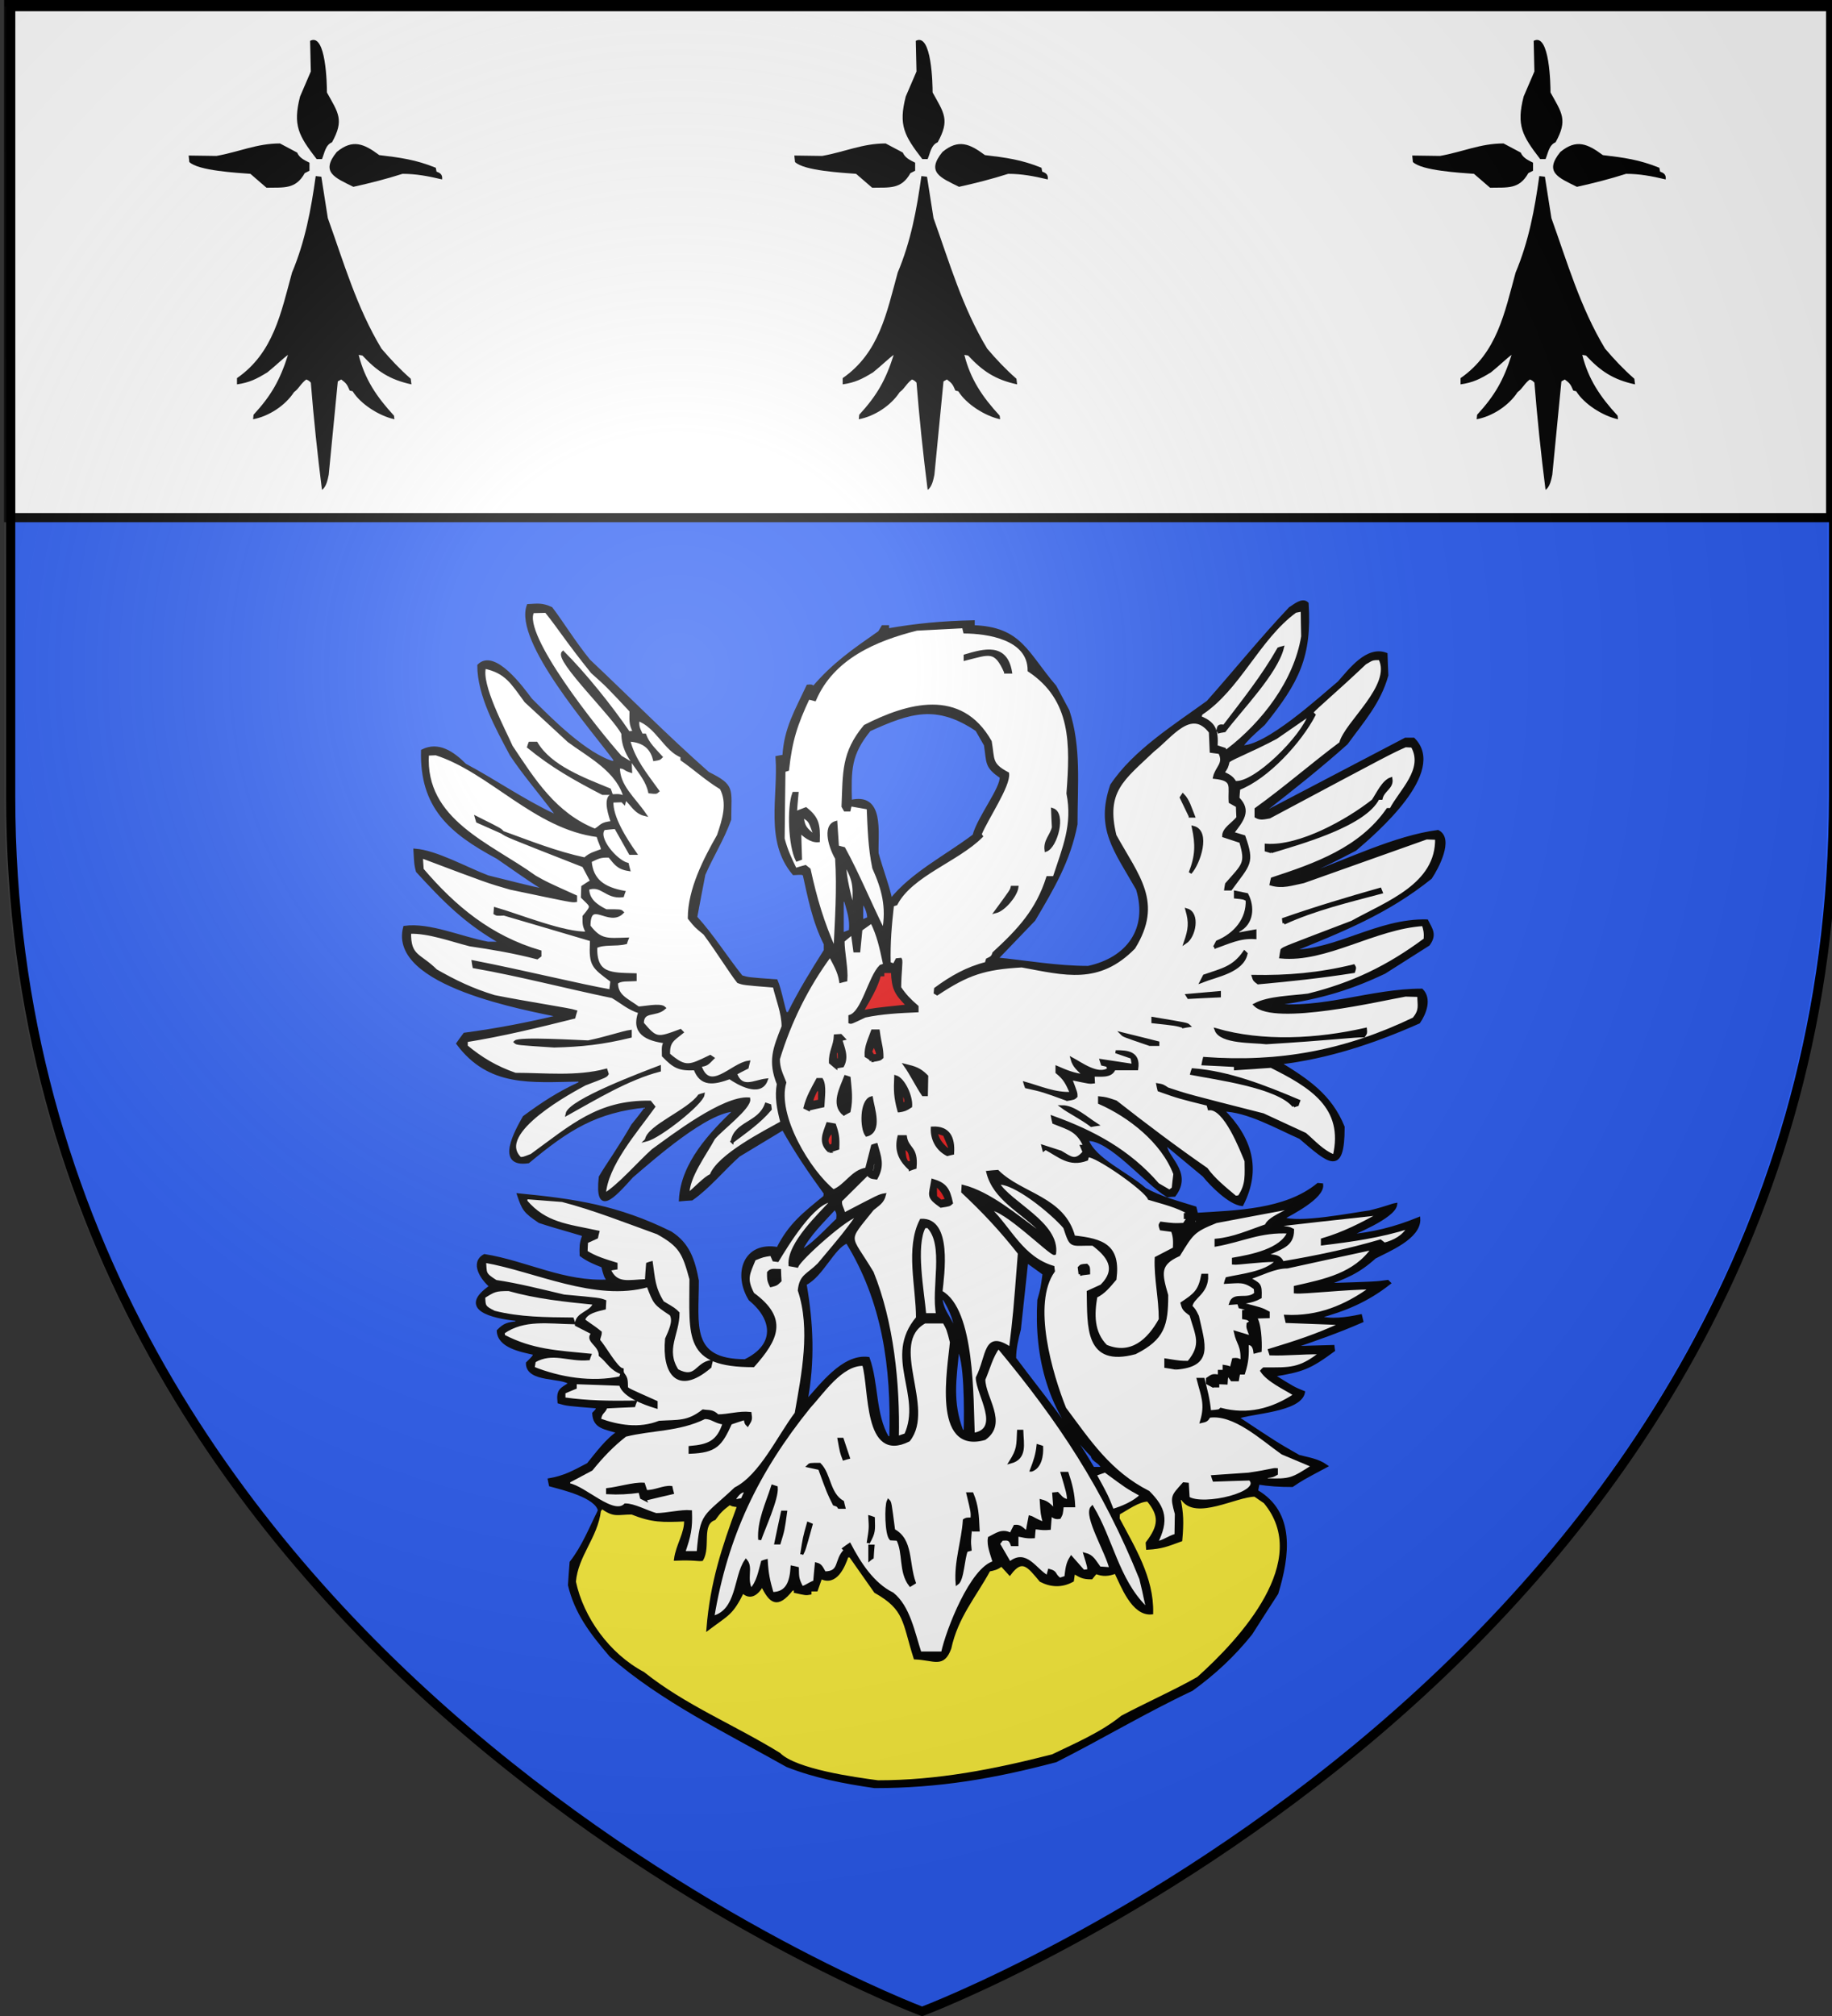 <?xml version="1.0" encoding="UTF-8" standalone="no"?>
<svg
   xmlns:dc="http://purl.org/dc/elements/1.1/"
   xmlns:cc="http://creativecommons.org/ns#"
   xmlns:rdf="http://www.w3.org/1999/02/22-rdf-syntax-ns#"
   xmlns:svg="http://www.w3.org/2000/svg"
   xmlns="http://www.w3.org/2000/svg"
   xmlns:xlink="http://www.w3.org/1999/xlink"
   xmlns:sodipodi="http://sodipodi.sourceforge.net/DTD/sodipodi-0.dtd"
   xmlns:inkscape="http://www.inkscape.org/namespaces/inkscape"
   height="660"
   width="600"
   version="1.0"
   id="svg2"
   sodipodi:version="0.32"
   inkscape:version="0.48.2 r9819"
   sodipodi:docname="Pelissier.svg"
   inkscape:export-filename="/Users/olivier/Desktop/Blason Rouge/Blason_Vide_3D.png"
   inkscape:export-xdpi="144"
   inkscape:export-ydpi="144">
  <rect width="100%" height="100%" fill="#333333" stroke="none"/>
  <sodipodi:namedview
     inkscape:window-height="776"
     inkscape:window-width="1230"
     inkscape:pageshadow="2"
     inkscape:pageopacity="0.0"
     guidetolerance="10.0"
     gridtolerance="10.0"
     objecttolerance="10.0"
     borderopacity="1.0"
     bordercolor="#666666"
     pagecolor="#ffffff"
     id="base"
     showgrid="false"
     height="660px"
     inkscape:zoom="0.82845151"
     inkscape:cx="290.95654"
     inkscape:cy="330.86534"
     inkscape:window-x="50"
     inkscape:window-y="24"
     inkscape:current-layer="layer4"
     showguides="true"
     inkscape:guide-bbox="true"
     inkscape:window-maximized="1">
    <sodipodi:guide
       orientation="1,0"
       position="-41.658,171.748"
       id="guide4030" />
  </sodipodi:namedview>
  <desc
     id="desc4">Flag of Canton of Valais (Wallis)</desc>
  <defs
     id="defs6">
    <linearGradient
       id="linearGradient2893">
      <stop
         style="stop-color:white;stop-opacity:0.314;"
         offset="0"
         id="stop2895" />
      <stop
         id="stop2897"
         offset="0.19"
         style="stop-color:white;stop-opacity:0.251;" />
      <stop
         style="stop-color:#6b6b6b;stop-opacity:0.125;"
         offset="0.6"
         id="stop2901" />
      <stop
         style="stop-color:black;stop-opacity:0.125;"
         offset="1"
         id="stop2899" />
    </linearGradient>
    <linearGradient
       id="linearGradient2885">
      <stop
         id="stop2887"
         offset="0"
         style="stop-color:white;stop-opacity:1;" />
      <stop
         style="stop-color:white;stop-opacity:1;"
         offset="0.229"
         id="stop2891" />
      <stop
         id="stop2889"
         offset="1"
         style="stop-color:black;stop-opacity:1;" />
    </linearGradient>
    <linearGradient
       id="linearGradient2955">
      <stop
         id="stop2867"
         offset="0"
         style="stop-color:#fd0000;stop-opacity:1;" />
      <stop
         style="stop-color:#e77275;stop-opacity:0.659;"
         offset="0.5"
         id="stop2873" />
      <stop
         style="stop-color:black;stop-opacity:0.323;"
         offset="1"
         id="stop2959" />
    </linearGradient>
    <radialGradient
       inkscape:collect="always"
       xlink:href="#linearGradient2955"
       id="radialGradient2961"
       cx="225.524"
       cy="218.901"
       fx="225.524"
       fy="218.901"
       r="300"
       gradientTransform="matrix(-4.167939e-4,2.183,-1.884,-3.599562e-4,615.597,-289.121)"
       gradientUnits="userSpaceOnUse" />
    <polygon
       id="star"
       transform="scale(53,53)"
       points="0,-1 0.588,0.809 -0.951,-0.309 0.951,-0.309 -0.588,0.809 0,-1 " />
    <clipPath
       id="clip">
      <path
         d="M 0,-200 L 0,600 L 300,600 L 300,-200 L 0,-200 z "
         id="path10" />
    </clipPath>
    <radialGradient
       inkscape:collect="always"
       xlink:href="#linearGradient2955"
       id="radialGradient1911"
       gradientUnits="userSpaceOnUse"
       gradientTransform="matrix(-4.167939e-4,2.183,-1.884,-3.599562e-4,615.597,-289.121)"
       cx="225.524"
       cy="218.901"
       fx="225.524"
       fy="218.901"
       r="300" />
    <radialGradient
       inkscape:collect="always"
       xlink:href="#linearGradient2955"
       id="radialGradient2865"
       gradientUnits="userSpaceOnUse"
       gradientTransform="matrix(0,1.749,-1.593,-1.049767e-7,551.788,-191.29)"
       cx="225.524"
       cy="218.901"
       fx="225.524"
       fy="218.901"
       r="300" />
    <radialGradient
       inkscape:collect="always"
       xlink:href="#linearGradient2955"
       id="radialGradient2871"
       gradientUnits="userSpaceOnUse"
       gradientTransform="matrix(0,1.386,-1.323,-5.741131e-8,-158.082,-109.541)"
       cx="225.524"
       cy="218.901"
       fx="225.524"
       fy="218.901"
       r="300" />
    <radialGradient
       inkscape:collect="always"
       xlink:href="#linearGradient2893"
       id="radialGradient3163"
       gradientUnits="userSpaceOnUse"
       gradientTransform="matrix(1.353,0,0,1.349,-77.629,-85.747)"
       cx="221.445"
       cy="226.331"
       fx="221.445"
       fy="226.331"
       r="300" />
  </defs>
  <g
     inkscape:groupmode="layer"
     id="layer3"
     inkscape:label="Fond écu"
     style="display:inline">
    <path
       d="m 302,658.5 c 0,0 298.5,-112.32 298.5,-397.772 0,-285.451 0,-258.552 0,-258.552 l -597,0 0,258.552 C 3.5,546.18 302,658.5 302,658.5 z"
       style="fill:#2b5df2"
       id="path2855"
       inkscape:connector-curvature="0" />
  </g>
  <g
     inkscape:groupmode="layer"
     id="layer4"
     inkscape:label="Meubles">
    <path
       inkscape:connector-curvature="0"
       id="path4"
       style="fill:#000000;stroke:#000000;stroke-width:1"
       d="m 196.327,494.525 c -0.916,-4.694 -12.215,-7.289 -16.07,-8.357 -0.115,-0.573 -0.228,-1.145 -0.343,-1.718 4.962,-0.84 8.054,-2.595 12.711,-5.038 2.748,-3.396 6.45,-8.396 10.077,-10.571 -4.505,-1.45 -8.016,-1.45 -8.246,-6.106 1.069,-1.068 1.069,-1.068 1.337,-2.137 -10.077,-0.802 -10.077,-0.802 -12.711,-1.565 -0.42,-3.931 0.649,-4.122 3.702,-6.106 -2.557,-2.557 -14.047,-0.649 -14.047,-6.64 2.138,-2.099 2.138,-2.099 2.405,-3.168 -4.771,-1.03 -11.718,-2.366 -11.948,-7.403 2.063,-2.138 3.207,-2.329 6.108,-2.672 0,-0.382 0,-0.725 0,-1.068 -8.207,-0.879 -19.276,-3.512 -8.473,-10.839 -3.054,-2.557 -6.413,-7.748 -2.138,-10.075 13.818,2.252 25.956,9.121 40.651,8.319 -1.145,-1.718 -1.145,-1.718 -1.946,-4.885 -2.863,-1.107 -4.963,-2.023 -7.062,-3.587 -0.077,-2.634 -0.077,-3.817 0.687,-5.954 0.344,-0.114 0.688,-0.19 1.069,-0.267 -0.534,-0.534 -9.008,-2.633 -15.383,-4.77 -4.771,-3.206 -5.267,-3.97 -6.87,-8.74 18.321,1.794 32.407,3.817 49.812,12.442 5.726,3.663 7.443,8.777 8.741,15.646 0,14.617 -2.824,26.219 15.65,26.219 10.497,-5.075 9.428,-13.739 1.603,-20.112 -5.115,-8.281 -1.794,-18.586 9.123,-16.601 3.931,-7.862 8.626,-11.411 15.382,-16.945 0.038,-0.42 0.077,-0.801 0.153,-1.183 -5.229,-7.174 -9.733,-13.854 -13.818,-21.181 -4.848,2.901 -9.694,5.839 -14.542,8.778 -5.077,4.503 -9.887,10.457 -15.383,14.273 -1.26,0.077 -2.482,0.152 -3.702,0.267 0.611,-11.906 9.962,-21.715 18.016,-29.386 -9.276,0 -27.063,15.877 -33.934,21.716 -6.336,7.059 -11.68,12.784 -10.344,0.266 2.137,-3.701 6.374,-9.541 10.611,-16.944 4.237,-5.305 4.237,-5.305 4.505,-6.373 -16.49,1.641 -25.575,7.365 -38.705,18.28 -10.42,1.527 -3.894,-10.075 -1.337,-14.579 5.993,-4.427 11.376,-7.976 18.284,-11.105 0,-0.381 0,-0.725 0,-1.069 -16.26,0.267 -29.62,1.87 -40.002,-11.945 0.725,-1.031 1.451,-2.061 2.213,-3.053 10.497,-1.412 20.804,-3.359 31.453,-5.954 -10.688,-2.289 -56.11,-10.113 -51.072,-29.042 8.169,-1.107 18.322,3.511 27.216,5.19 1.565,0 3.168,0 4.771,0 -11.795,-6.602 -19.009,-13.968 -27.826,-23.585 -0.534,-2.099 -0.534,-2.099 -0.802,-6.869 6.909,0.496 16.795,6.068 23.857,8.739 16.947,4.237 16.947,4.237 19.085,4.237 -3.703,-2.138 -3.703,-2.138 -15.917,-10.61 -15.612,-8.357 -24.964,-16.639 -24.544,-34.882 5.115,-2.557 9.772,0.497 13.932,4.657 9.696,5.152 18.742,11.525 29.163,16.448 0.305,-0.076 0.611,-0.115 0.915,-0.153 -6.489,-8.587 -10.726,-13.357 -14.963,-19.73 -4.656,-8.739 -10.61,-19.425 -10.61,-29.157 5.076,-5.076 14.199,7.403 16.985,11.144 6.299,6.296 18.169,18.356 27.407,20.799 0.038,-0.42 0.076,-0.802 0.152,-1.184 -7.214,-9.845 -32.635,-38.773 -28.36,-50.375 3.13,-0.153 4.39,-0.496 7.52,0.916 3.358,4.389 7.595,11.296 12.366,17.135 13.055,12.289 25.155,24.616 38.973,36.828 8.55,4.275 7.137,4.961 7.137,15.112 -2.289,6.374 -5.725,11.717 -8.474,18.013 -0.915,4.657 -1.793,9.351 -2.672,14.045 5.536,6.107 9.619,12.747 14.963,19.463 2.291,0.687 2.291,0.687 11.413,1.336 1.222,2.786 2.252,8.625 3.054,10.724 0.344,0 0.687,0 1.069,0 3.626,-7.365 7.634,-13.815 11.947,-20.646 0,-0.725 0,-1.451 0,-2.137 -3.779,-7.48 -5.191,-15.113 -6.909,-22.785 -0.687,-0.419 -0.687,-0.419 -3.435,-0.266 -9.046,-10.763 -4.543,-24.959 -5.458,-38.05 0.725,-0.152 1.488,-0.266 2.252,-0.381 0.496,-9.121 4.122,-14.96 7.825,-22.937 1.221,-0.114 1.221,-0.114 1.832,0.535 6.68,-7.823 13.283,-12.327 21.643,-18.166 0.343,-0.61 0.686,-1.221 1.069,-1.832 0.496,0 1.03,0 1.565,0 0,0.344 0,0.688 0,1.069 9.618,-1.679 17.978,-2.443 28.055,-2.671 0,0.534 0,1.068 0,1.602 15.611,0.535 17.329,8.626 26.795,19.617 1.412,2.633 2.825,5.266 4.237,7.937 3.894,11.908 2.634,24.12 2.634,37.095 -2.329,11.984 -7.558,20.761 -13.78,31.295 -4.122,4.273 -8.244,8.548 -12.329,12.822 10.001,0.993 19.811,2.786 30.116,2.786 12.979,-2.824 20.116,-12.517 16.147,-25.684 -7.405,-12.975 -13.283,-19.768 -8.474,-33.927 7.443,-11.182 20.65,-19.387 31.529,-27.287 9.046,-10.189 17.635,-20.837 26.91,-30.645 1.336,-0.763 3.97,-3.206 5.573,-1.603 1.107,17.402 -3.168,25.684 -14.199,39.384 -5.001,4.504 -5.001,4.504 -7.558,7.557 8.207,0.611 26.72,-16.525 32.215,-21.067 3.703,-4.198 9.238,-11.601 15.383,-9.273 0.077,2.29 0.153,4.579 0.268,6.908 -2.52,8.968 -7.901,14.883 -13.245,22.249 -8.589,7.671 -17.712,14.922 -26.797,21.982 0.535,0 1.069,0 1.604,0 14.848,-7.786 29.696,-15.571 44.545,-23.317 0.877,0 1.756,0 2.633,0 10.574,10.571 -12.329,30.301 -19.085,36.064 -5.955,3.091 -11.757,6.144 -18.016,8.472 0.687,0 1.413,0 2.137,0 13.207,-4.694 29.086,-12.518 42.942,-14.311 4.81,2.404 -0.267,11.945 -2.404,15.112 -14.314,11.488 -29.011,17.289 -45.843,24.12 15.229,0 28.474,-10.305 44.621,-9.961 1.488,2.9 2.825,4.503 0.534,7.671 -4.809,3.053 -9.619,6.106 -14.428,9.159 -12.94,6.145 -23.093,8.663 -37.102,10.609 16.528,2.061 32.636,-4.77 49.316,-4.77 2.825,2.824 1.069,7.518 -0.954,10.457 -14.81,6.564 -29.811,11.526 -45.728,13.395 9.008,5.534 16.757,10.534 20.956,20.952 0,15.914 -4.581,11.525 -14.047,3.435 -7.557,-3.32 -17.483,-9.007 -25.46,-9.007 9.161,9.159 12.329,19.273 6.374,30.951 -4.007,-0.42 -10.038,-6.488 -12.443,-9.503 -4.237,-3.511 -8.435,-7.022 -12.634,-10.495 -0.534,4.351 8.74,9.236 2.939,16.945 -0.763,0.038 -1.527,0.076 -2.253,0.153 -7.213,-4.351 -18.932,-18.968 -26.375,-18.396 2.252,6.565 12.94,10.992 18.97,16.297 5.001,2.785 10.65,4.274 16.414,6.067 0.153,0.688 0.344,1.413 0.534,2.137 13.017,-0.839 29.086,-1.03 39.774,-9.769 0.382,0.038 0.764,0.076 1.183,0.114 0.382,4.084 -9.847,9.312 -12.864,10.953 5.001,2.214 22.788,-1.298 28.628,-2.098 6.375,-1.603 6.909,-2.138 8.474,-2.405 -0.572,4.197 -14.58,9.655 -15.879,10.342 8.284,-0.725 15.498,-2.481 23.437,-5.724 0.382,6.221 -10.115,10.342 -14.428,12.632 -5.459,4.923 -9.505,6.526 -16.452,9.006 16.986,-0.534 16.986,-0.534 20.689,-1.068 0.152,0.153 0.344,0.343 0.534,0.534 -7.443,5.839 -14.619,8.739 -23.322,11.106 4.046,1.373 9.352,0.572 13.894,-0.382 0.115,0.573 0.267,1.145 0.42,1.718 -7.787,3.396 -15.459,6.106 -23.322,8.739 4.619,-0.153 9.237,-0.305 13.894,-0.42 0.038,0.382 0.076,0.801 0.153,1.222 -7.902,5.8 -10.116,6.601 -19.888,8.204 6.871,4.275 6.871,4.275 10.077,5.573 -1.183,6.029 -17.137,6.411 -21.757,8.242 12.749,8.473 12.749,8.473 20.154,12.709 2.94,0.802 6.223,1.183 9.009,3.167 -7.94,4.236 -7.94,4.236 -11.108,6.374 -4.161,0 -7.595,-0.229 -11.146,-0.801 -0.19,0.877 -0.381,1.756 -0.534,2.671 12.214,7.061 10.383,21.066 6.642,33.393 -2.863,4.389 -5.687,8.816 -8.512,13.243 -5.764,7.175 -11.986,12.937 -19.353,18.28 -15.383,7.251 -29.544,15.761 -44.507,23.318 -20.23,5.381 -38.514,8.472 -59.354,8.472 -10.039,-1.45 -19.506,-3.282 -28.628,-6.869 -19.582,-11.029 -41.224,-21.487 -57.79,-36.065 -6.451,-7.518 -11.376,-14.044 -13.513,-23.051 0.153,-2.48 0.344,-4.961 0.534,-7.403 4.009,-5.114 6.413,-11.297 9.276,-16.983 z" />
    <path
       inkscape:connector-curvature="0"
       id="path5"
       style="fill:#fcef3c;stroke:#000000;stroke-width:1"
       d="m 196.327,494.525 c 0.267,-0.381 0.534,-0.725 0.801,-1.068 4.161,2.976 4.963,1.869 9.81,1.869 6.68,2.672 10.077,2.596 17.597,2.252 0.267,4.274 -2.71,8.282 -3.283,12.861 5.84,-0.266 7.405,0.268 8.589,0.115 2.519,-4.198 -0.726,-11.601 4.122,-13.357 1.642,-2.329 2.672,-3.283 5.038,-5.038 0.802,0.534 0.802,0.534 2.94,0.801 -5.154,13.969 -8.856,25.189 -10.077,40.263 6.603,-4.961 7.71,-4.809 11.374,-12.174 2.329,2.328 4.581,0.992 6.375,-2.138 2.748,5.496 4.847,7.519 9.657,1.45 0.382,-0.152 0.801,-0.266 1.222,-0.381 0,0.343 0,0.687 0,1.069 3.435,0.763 3.435,0.763 4.771,0.534 0,-0.381 0,-0.726 0,-1.069 0.687,0 1.374,0 2.099,0 0.458,-1.373 0.955,-2.748 1.451,-4.121 4.847,2.557 7.443,-3.512 8.626,-7.022 0.344,0 0.687,0 1.069,0 2.71,3.893 5.458,7.785 8.207,11.678 10.115,5.724 9.199,9.808 12.978,21.715 6.336,0.267 9.122,2.939 11.374,-3.168 2.252,-10.38 8.093,-16.906 12.826,-25.608 1.603,-0.305 2.71,-0.534 4.122,-1.716 0.878,0.954 1.756,1.946 2.672,2.938 4.084,-5.458 6.145,-2.633 10.192,2.213 3.244,1.68 6.794,1.946 10.343,0 0.115,-0.915 0.268,-1.832 0.42,-2.748 2.214,1.298 2.901,1.871 5.802,1.871 0.459,-0.611 0.955,-1.183 1.451,-1.756 2.404,0.916 3.969,0.801 6.527,-0.115 2.099,4.275 5.611,13.968 11.756,13.358 0.268,-11.487 -6.03,-21.41 -10.993,-30.836 0.039,-0.611 0.077,-1.184 0.115,-1.756 2.787,-1.488 6.527,-4.351 9.695,-4.351 4.237,5.076 3.97,8.473 -0.267,14.045 0.038,0.572 0.077,1.145 0.115,1.717 4.695,-0.268 6.488,-1.068 10.878,-2.671 0.496,-5.725 0.458,-8.702 -0.649,-13.892 0.382,0.115 0.764,0.229 1.183,0.381 4.237,6.641 17.597,-1.183 23.742,-1.183 1.069,0.726 2.176,1.489 3.283,2.252 16.07,19.273 -7.786,45.071 -21.834,57.665 -7.405,4.236 -16.947,8.473 -24.925,12.709 -6.68,5.419 -15.192,9.044 -22.787,12.708 -19.2,4.923 -37.674,8.511 -57.217,8.511 -7.52,-0.992 -26.949,-3.664 -32.331,-9.045 -14.963,-9.236 -30.88,-15.571 -44.545,-26.486 -11.375,-6.03 -20.001,-18.051 -22.521,-29.958 0.726,-8.702 7.138,-14.54 8.207,-23.318 z" />
    <path
       inkscape:connector-curvature="0"
       id="path6"
       style="fill:#ffffff;stroke:#000000;stroke-width:1"
       d="m 301.296,541.161 c -2.214,-6.831 -3.702,-15.074 -9.008,-19.349 -6.528,-3.167 -10.994,-10.304 -14.047,-16.143 -0.649,0.419 -1.26,0.877 -1.87,1.336 0.152,0.152 0.343,0.305 0.534,0.496 -3.436,3.243 -1.26,7.442 -6.87,7.442 -1.031,-1.756 -1.184,-2.52 -2.673,-2.901 -0.191,1.908 -0.382,3.855 -0.534,5.801 -2.099,0.802 -3.168,1.87 -4.237,1.87 -1.489,-2.862 -1.375,-3.397 -1.451,-6.259 -0.572,-0.152 -1.144,-0.267 -1.717,-0.382 -0.306,4.618 -1.451,8.626 -6.527,8.626 -1.261,-4.275 -1.718,-6.68 -1.947,-10.724 -0.42,0.114 -0.84,0.229 -1.222,0.381 -0.877,3.092 -1.45,6.794 -3.817,9.159 -1.946,-3.893 0.306,-7.25 -1.603,-9.54 -3.664,5.304 -2.443,16.448 -10.878,18.547 4.389,-26.677 14.504,-47.781 31.567,-68.923 4.198,-4.465 10.534,-14.235 17.863,-13.93 2.405,7.938 0.306,32.02 14.735,24.806 8.435,-10.609 -7.33,-31.752 5.267,-38.697 2.099,0 4.199,0 6.336,0 1.336,2.404 1.336,2.404 2.405,6.64 -0.688,8.205 -5.993,36.331 10.879,31.523 7.175,-5.114 -0.268,-13.396 -0.268,-19.348 1.603,-3.702 2.443,-7.442 4.771,-10.61 20.078,24.119 34.66,46.101 46.645,75.831 1.603,6.335 1.603,7.937 2.214,9.121 -0.306,0.038 -0.611,0.076 -0.879,0.153 -8.97,-8.969 -10.954,-22.136 -17.252,-32.63 -2.558,2.556 4.962,14.807 6.107,20.15 -1.26,-0.115 -2.481,-0.191 -3.703,-0.267 -1.794,-2.405 -2.29,-3.855 -4.771,-4.504 1.298,4.236 1.298,4.236 1.183,5.42 -0.572,0.038 -1.145,0.076 -1.718,0.153 -1.335,-1.528 -2.671,-3.016 -3.969,-4.504 -1.336,2.099 -1.412,3.778 -1.756,6.488 -0.687,0.191 -1.336,0.42 -1.985,0.649 -2.137,-1.527 -0.992,-2.252 -3.435,-2.901 -0.191,0.687 -0.382,1.412 -0.534,2.137 -4.161,-2.213 -7.1,-8.968 -12.444,-4.503 -1.26,-2.137 -2.481,-4.274 -3.703,-6.373 0.382,-0.497 0.764,-0.993 1.146,-1.489 1.869,-0.114 2.633,-0.305 3.359,1.756 0.496,0 1.03,0 1.565,0 0,-1.069 0,-2.137 0,-3.168 1.832,0.23 2.786,0.764 5.419,0.611 0.077,-0.992 0.153,-1.947 0.268,-2.901 1.222,-0.114 2.29,0.42 4.924,0.153 0.114,-1.565 0.229,-3.129 0.382,-4.656 0.916,0.611 1.297,1.336 2.938,1.069 0.65,-1.183 0.65,-1.183 0.917,-3.817 1.221,0 2.481,0 3.74,0 -0.19,-4.121 -0.954,-7.06 -2.137,-10.609 -0.534,0 -1.069,0 -1.603,0 1.87,6.335 1.87,6.335 2.137,9.007 -2.175,-0.305 -2.481,-1.184 -3.702,-2.405 -0.42,0.038 -0.84,0.076 -1.221,0.114 0.114,1.795 0.266,3.626 0.419,5.458 -1.794,-1.794 -2.442,-2.633 -4.504,-3.167 0.267,4.236 0.267,4.236 1.069,7.403 -2.672,-0.801 -3.74,-1.832 -4.771,-2.099 -0.344,1.718 -0.649,3.435 -0.955,5.152 -1.641,-1.297 -2.176,-2.289 -3.969,-2.137 -0.458,0.878 -0.916,1.756 -1.337,2.671 -2.9,-1.603 -4.733,0.077 -7.022,1.184 -0.421,2.404 0.801,5.266 1.603,7.976 -7.368,1.908 -15.307,21.982 -16.948,29.653 -2.482,0 -4.962,0 -7.405,0 z" />
    <path
       inkscape:connector-curvature="0"
       id="path7"
       style="fill:#000000;stroke:#000000;stroke-width:1"
       d="m 298.128,518.911 c -3.398,-4.388 -1.794,-10.571 -4.123,-14.998 -0.763,-0.038 -1.527,-0.076 -2.251,-0.114 -1.49,-1.489 -1.604,-10.8 -0.803,-12.441 0.535,0.534 0.535,0.534 1.718,9.655 5.955,3.129 4.466,10.61 6.756,17.098 -0.458,0.266 -0.877,0.534 -1.297,0.8 z" />
    <path
       inkscape:connector-curvature="0"
       id="path8"
       style="fill:#000000;stroke:#000000;stroke-width:1"
       d="m 313.473,518.377 c -0.573,-6.946 1.946,-13.93 2.365,-20.646 0.65,-0.42 0.65,-0.42 2.519,-0.42 0.115,-2.251 0.115,-2.251 -1.335,-8.244 0.42,0 0.878,0 1.335,0 1.68,4.046 1.757,7.099 1.986,11.832 -0.534,0 -1.069,0 -1.603,0 -0.268,-0.535 -0.534,-1.069 -0.764,-1.603 -0.534,5.304 -0.534,5.304 -0.267,7.976 -0.42,0.114 -0.84,0.229 -1.221,0.343 -1.107,2.671 -1.222,9.503 -3.015,10.762 z" />
    <path
       inkscape:connector-curvature="0"
       id="path9"
       style="fill:#000000;stroke:#000000;stroke-width:1"
       d="m 284.883,510.439 c 0,-1.411 0,-2.824 0,-4.236 0.343,0 0.686,0 1.03,0 -0.114,1.222 -0.191,2.442 -0.267,3.702 -0.267,0.153 -0.535,0.343 -0.763,0.534 z" />
    <path
       inkscape:connector-curvature="0"
       id="path38"
       style="fill:#000000;stroke:#000000;stroke-width:1"
       d="m 262.591,508.836 c 0.801,-5.304 0.801,-5.304 2.138,-10.075 0.305,0.115 0.61,0.23 0.916,0.382 -2.253,8.129 -2.253,8.129 -3.054,9.693 z" />
    <path
       inkscape:connector-curvature="0"
       id="path11"
       style="fill:#ffffff;stroke:#000000;stroke-width:1"
       d="m 203.77,449.493 c 0,-0.383 0,-0.726 0,-1.069 -1.984,-0.421 -6.069,-7.901 -7.711,-9.541 0,-1.068 0.535,-1.603 0.535,-2.671 -2.901,-2.367 -5.038,-3.435 -5.458,-4.123 0.725,-2.518 4.427,-3.244 6.794,-3.816 0.039,-0.763 0.077,-1.527 0.115,-2.251 -1.718,-0.649 -1.718,-0.649 -13.36,-1.718 -7.596,-1.794 -15.116,-3.702 -22.292,-4.77 -4.084,-2.557 -3.359,-2.71 -3.702,-6.641 16.604,2.863 36.261,12.899 53.553,7.976 2.214,5.801 2.176,5.877 7.52,9.389 1.374,2.289 -0.421,5.686 -1.451,8.091 -1.031,10.914 3.474,18.241 14.2,9.12 0.114,-0.572 0.228,-1.144 0.381,-1.716 -4.962,0.762 -4.771,6.258 -11.107,2.938 -4.428,-6.908 0.266,-11.87 0.266,-18.815 -1.22,-1.221 -1.22,-1.221 -5.038,-3.473 -2.977,-4.808 -2.939,-7.709 -3.702,-12.976 -0.42,0.115 -0.84,0.23 -1.222,0.383 -0.153,1.793 -0.266,3.625 -0.381,5.456 -5.879,0.153 -9.887,1.68 -12.215,-3.702 0.726,-0.152 1.489,-0.304 2.253,-0.419 0,-0.458 0,-0.916 0,-1.335 -3.703,-1.145 -6.871,-2.099 -9.811,-3.97 0.038,-1.107 0.077,-2.214 0.153,-3.282 1.069,-0.496 2.176,-0.992 3.283,-1.488 0.114,-0.573 0.267,-1.145 0.42,-1.718 -10.077,-2.175 -17.178,-2.595 -23.59,-10.075 0.038,-0.42 0.076,-0.801 0.114,-1.183 3.933,0.306 7.863,0.611 11.834,0.916 10.343,2.672 20.878,6.87 31.261,10.61 7.482,4.16 8.551,6.564 10.879,15.112 0,19.12 -2.023,28.356 20.421,28.356 7.672,-8.664 11.07,-15.303 -0.153,-23.471 -2.595,-4.961 -1.526,-6.525 0.496,-11.41 2.825,-1.145 2.825,-1.145 5.573,-1.565 0.268,0.61 0.535,1.221 0.802,1.831 0.381,0.039 0.801,0.077 1.222,0.153 2.977,-4.923 11.87,-19.616 18.016,-19.616 -4.123,4.618 -14.39,14.044 -13.932,21.066 0.763,0.115 1.526,0.268 2.29,0.42 1.183,-2.747 17.176,-16.945 19.963,-16.601 -4.352,5.992 -4.352,5.992 -12.825,16.067 -3.665,3.664 -5.879,3.588 -6.375,8.472 4.199,12.671 1.26,27.287 -1.031,40.301 -5.801,7.709 -11.603,20.455 -19.886,24.653 -10.345,9.77 -11.069,7.633 -12.215,20.914 -1.603,0 -3.206,0 -4.771,0 1.908,-5.496 2.443,-7.938 2.252,-13.396 -2.977,-0.266 -7.864,0.954 -11.26,0.954 -3.283,-0.954 -7.215,-3.167 -10.077,-3.167 -3.97,3.969 -13.398,-5.839 -18.551,-6.64 0,-0.381 0,-0.725 0,-1.069 2.481,-1.336 4.963,-2.671 7.443,-3.969 3.473,-4.275 6.833,-7.823 11.108,-11.144 8.702,-2.175 17.444,-1.603 25.994,-5.801 2.596,0 3.283,1.45 6.375,1.833 -1.91,6.296 -5.268,7.48 -11.146,7.976 0,0.496 0,1.03 0,1.564 8.359,-0.343 9.962,-2.328 13.245,-9.54 1.565,-0.535 3.168,-1.069 4.771,-1.565 0.267,1.565 0.267,1.565 0.801,2.099 1.031,-1.641 1.069,-1.832 0.802,-3.702 -3.512,-0.382 -7.1,0.801 -10.611,0.801 -1.718,-1.718 -2.748,-1.297 -4.771,-1.603 -5.039,3.932 -8.131,3.321 -14.314,3.702 -6.642,2.595 -13.437,1.413 -19.62,-0.801 0.42,-2.786 1.45,-2.252 2.138,-4.236 3.015,-0.153 6.068,-0.306 9.123,-0.42 0.113,-0.382 0.266,-0.763 0.419,-1.145 -8.321,0.114 -15.459,0.039 -23.322,-1.068 0,-0.726 0,-1.451 0,-2.137 1.222,-0.535 2.443,-1.069 3.703,-1.565 0,-0.534 0,-1.069 0,-1.603 4.924,0.152 9.885,0.343 14.848,0.534 0.916,3.664 7.481,6.144 11.642,7.404 0,-0.534 0,-1.069 0,-1.565 -9.008,-4.007 -9.008,-4.007 -9.696,-4.656 -0.076,-2.672 0.039,-3.168 -1.412,-4.884 z" />
    <path
       inkscape:connector-curvature="0"
       id="path12"
       style="fill:#000000;stroke:#000000;stroke-width:1"
       d="m 254.117,505.135 c 0.687,-3.359 1.412,-6.717 2.138,-10.075 0.343,0 0.686,0 1.03,0 -0.802,5.839 -0.802,5.839 -2.099,10.075 -0.382,0 -0.726,0 -1.069,0 z" />
    <path
       inkscape:connector-curvature="0"
       id="path13"
       style="fill:#000000;stroke:#000000;stroke-width:1"
       d="m 284.348,505.135 c 0.763,-4.771 0.763,-4.771 0.535,-8.473 0.381,0.115 0.763,0.229 1.144,0.382 0.077,3.855 0.344,4.503 -1.679,8.091 z" />
    <path
       inkscape:connector-curvature="0"
       id="path14"
       style="fill:#ffffff;stroke:#000000;stroke-width:1"
       d="m 378.667,505.135 c 3.741,-7.481 2.633,-11.412 -2.557,-16.602 -12.711,-6.449 -19.314,-16.525 -27.407,-27.401 -4.466,-11.143 -11.337,-34.347 -3.702,-45.033 -0.077,-0.42 -0.115,-0.839 -0.153,-1.221 -10.115,-3.054 -13.893,-12.365 -20.689,-19.081 4.581,-0.573 20.078,15.035 21.223,14.578 1.26,-9.846 -14.733,-16.449 -18.551,-23.013 5.23,-0.648 17.674,9.503 21.872,14.425 2.291,6.794 1.68,5.42 9.276,5.535 4.885,3.702 8.473,7.976 2.786,13.662 -1.45,0.649 -2.9,1.298 -4.352,1.984 0.23,11.45 -0.686,24.196 15.345,19.884 9.238,-4.656 10.345,-9.122 10.345,-18.815 -2.023,-7.022 -2.863,-10.189 3.969,-13.243 4.351,-7.06 4.696,-7.861 12.214,-10.876 8.474,-1.603 16.948,-3.206 25.422,-4.77 -2.595,1.754 -8.13,3.625 -9.008,6.105 -5.611,1.947 -10.764,4.275 -16.414,4.771 0,0.496 0,1.03 0,1.564 8.627,-1.526 14.467,-4.77 23.857,-4.236 -2.328,5.992 -12.634,7.9 -18.168,8.855 0,0.419 0,0.877 0,1.335 1.182,0.153 8.626,-0.916 13.397,-0.916 0.153,0.153 0.344,0.343 0.534,0.535 -3.626,3.625 -11.451,4.389 -16.069,5.419 -0.153,0.381 -0.268,0.801 -0.382,1.221 4.466,-0.191 5.954,-0.84 9.657,1.947 0.038,0.572 0.076,1.145 0.153,1.754 -2.787,2.635 -7.1,-0.343 -8.207,3.168 3.474,-0.305 6.413,-0.19 9.657,-1.984 0.153,-4.465 -0.267,-4.084 -3.817,-6.221 4.085,-1.221 8.359,-3.702 12.711,-3.702 9.352,-2.06 18.704,-4.083 28.093,-6.106 -5.992,8.625 -15.802,10.572 -25.459,12.746 0,0.497 0,1.031 0,1.565 2.671,0.268 16.985,-1.335 24.925,-1.335 -8.589,6.22 -17.521,9.808 -28.094,9.311 0.115,0.535 0.23,1.107 0.383,1.68 6.03,0.229 12.1,0.457 18.168,0.687 -8.168,3.855 -15.459,6.182 -23.856,8.74 0.114,0.381 0.229,0.762 0.382,1.182 5.458,0.153 9.16,-0.381 16.604,-0.381 -7.138,5.686 -10.23,5.304 -18.856,5.304 -0.23,0.192 -0.458,0.42 -0.649,0.649 2.137,3.206 7.366,5.572 10.993,7.824 -7.749,5.152 -15.803,7.022 -24.392,4.77 -0.496,0.534 -0.496,0.534 -3.702,0.802 -0.382,-4.236 -1.259,-7.252 -2.099,-10.609 -0.535,0 -1.069,0 -1.604,0 1.299,5.19 2.825,8.014 1.069,13.776 1.413,-0.305 1.718,-0.419 2.482,-1.717 8.13,-1.222 17.1,7.175 24.008,12.059 3.36,1.413 6.719,2.825 10.078,4.236 -6.833,4.389 -7.405,4.809 -15.383,4.504 0,-0.343 0,-0.687 0,-1.03 2.137,-0.268 2.137,-0.268 3.321,-0.954 0,-0.459 0,-0.917 0,-1.336 -1.184,-0.115 -1.718,0.419 -9.123,1.488 -3.893,0.267 -7.787,0.534 -11.68,0.802 0.114,0.381 0.229,0.762 0.382,1.145 3.931,-0.153 7.863,-0.268 11.794,-0.383 4.658,4.657 -15.306,9.389 -20.268,6.222 -0.114,-1.527 -0.191,-3.016 -0.267,-4.504 -0.42,-0.038 -0.801,-0.076 -1.184,-0.115 -3.741,4.236 -4.007,3.97 -2.404,9.809 -0.038,2.328 -0.077,4.655 -0.115,7.022 -2.596,0.724 -3.969,2.137 -6.489,2.519 z" />
    <path
       inkscape:connector-curvature="0"
       id="path15"
       style="fill:#000000;stroke:#000000;stroke-width:1"
       d="m 248.812,504.066 c -0.421,-6.03 2.442,-11.831 4.237,-17.479 0.381,0.115 0.762,0.229 1.182,0.382 0.344,3.625 -4.046,13.166 -5.419,17.097 z" />
    <path
       inkscape:connector-curvature="0"
       id="path16"
       style="fill:#ffffff;stroke:#000000;stroke-width:1"
       d="m 364.353,494.525 c -1.87,-4.77 -1.87,-4.77 -5.726,-11.792 1.108,-0.42 2.214,-0.801 3.322,-1.184 7.175,5.305 7.175,5.305 11.947,7.938 -2.481,2.481 -6.337,4.084 -9.543,5.038 z" />
    <path
       inkscape:connector-curvature="0"
       id="path17"
       style="fill:#000000;stroke:#000000;stroke-width:1"
       d="m 274.806,493.457 c -0.421,-0.649 -0.421,-0.649 -1.603,-1.031 -1.871,-3.74 -1.871,-3.74 -4.772,-11.678 -1.26,-0.267 -2.481,-0.534 -3.702,-0.802 0.534,-0.534 0.534,-0.534 3.702,-0.534 3.32,3.321 2.863,9.617 7.519,12.327 0.115,0.572 0.268,1.145 0.421,1.718 -0.535,0 -1.069,0 -1.565,0 z" />
    <path
       inkscape:connector-curvature="0"
       id="path18"
       style="fill:#ffffff;stroke:#000000;stroke-width:1"
       d="m 240.872,491.358 c -0.115,-0.268 -0.191,-0.535 -0.268,-0.802 0.993,-1.259 1.871,-2.747 3.818,-2.519 -0.458,0.954 -0.916,1.909 -1.336,2.901 -0.764,0.115 -1.489,0.267 -2.214,0.42 z" />
    <path
       inkscape:connector-curvature="0"
       id="path19"
       style="fill:#000000;stroke:#000000;stroke-width:1"
       d="m 211.175,490.823 c -0.381,-0.191 -0.725,-0.381 -1.068,-0.534 -0.192,-0.725 -0.382,-1.412 -0.535,-2.099 -3.855,0.534 -7.023,0.687 -10.573,0.496 0,-0.343 0,-0.687 0,-1.03 3.359,-0.343 8.474,-1.946 11.757,-1.756 0.266,0.802 0.534,1.603 0.801,2.405 2.863,0.113 5.725,-1.565 8.207,-1.336 0.114,0.572 0.267,1.145 0.42,1.717 -3.016,0.687 -6.032,1.412 -9.009,2.137 z" />
    <path
       inkscape:connector-curvature="0"
       id="path20"
       style="fill:#000000;stroke:#000000;stroke-width:1"
       d="m 337.825,481.282 c 1.145,-2.977 1.832,-5.037 2.138,-7.937 0.381,0.114 0.763,0.228 1.182,0.381 0.115,2.671 -0.419,6.526 -3.32,7.556 z" />
    <path
       inkscape:connector-curvature="0"
       id="path21"
       style="fill:#2b5df2;stroke:#000000;stroke-width:1"
       d="m 357.979,480.748 c -7.634,-13.281 -16.757,-24.081 -25.689,-36.026 0,-3.32 0.802,-6.641 1.565,-9.541 0.802,-7.442 1.603,-14.884 2.405,-22.288 1.87,1.336 3.778,2.71 5.687,4.084 -0.649,4.923 -0.649,4.923 -1.717,8.663 -1.069,18.7 3.435,36.828 17.482,50.872 0.419,1.946 2.595,1.756 3.473,4.236 -1.069,0 -2.138,0 -3.206,0 z" />
    <path
       inkscape:connector-curvature="0"
       id="path22"
       style="fill:#000000;stroke:#000000;stroke-width:1"
       d="m 330.955,478.649 c 2.633,-4.198 2.404,-5.343 2.633,-10.075 0.344,0 0.687,0 1.069,0 0.114,4.122 1.336,8.739 -3.702,10.075 z" />
    <path
       inkscape:connector-curvature="0"
       id="path23"
       style="fill:#000000;stroke:#000000;stroke-width:1"
       d="m 276.371,477.581 c -0.802,-2.138 -0.802,-2.138 -1.565,-6.374 0.343,0 0.686,0 1.03,0 0.648,1.985 1.298,3.969 1.985,5.954 -0.496,0.114 -0.992,0.267 -1.45,0.42 z" />
    <path
       inkscape:connector-curvature="0"
       id="path24"
       style="fill:#2b5df2;stroke:#000000;stroke-width:1"
       d="m 290.685,470.673 c -4.467,-7.556 -3.398,-17.784 -6.337,-25.951 -8.321,-1.031 -15.497,9.045 -20.421,14.311 2.519,-13.357 1.984,-25.684 -0.267,-38.698 5.611,-2.785 9.198,-12.136 13.779,-13.777 11.947,19.349 15.001,40.911 14.315,64.115 -0.383,0 -0.726,0 -1.069,0 z" />
    <path
       inkscape:connector-curvature="0"
       id="path25"
       style="fill:#ffffff;stroke:#000000;stroke-width:1"
       d="m 291.219,315.424 c -0.191,-6.832 0.343,-12.633 1.069,-19.082 0.381,-0.152 0.763,-0.305 1.182,-0.42 5.039,-9.579 20.04,-14.235 27.942,-22.134 -0.153,-0.23 -0.306,-0.458 -0.421,-0.649 2.214,-5.343 9.505,-15.953 9.008,-19.884 -5.725,-3.053 -4.656,-4.503 -5.687,-10.457 -9.733,-17.173 -27.101,-12.135 -41.032,-5.037 -7.253,8.739 -6.719,15.074 -7.177,26.256 0.191,0.382 0.42,0.764 0.649,1.145 0.42,0 0.878,0 1.336,0 0.114,-0.572 0.267,-1.145 0.42,-1.679 1.947,0.344 3.893,0.687 5.84,1.03 0.305,6.603 0.42,12.823 1.832,19.616 3.054,6.832 4.695,12.785 3.206,20.686 -4.618,-9.274 -8.282,-18.357 -13.015,-27.021 -0.726,-0.19 -1.413,-0.381 -2.1,-0.534 -0.191,-2.672 -0.382,-5.343 -0.534,-7.976 -4.161,1.221 -1.565,8.663 0.267,11.678 0.649,10.075 -0.077,20.151 -0.535,30.226 -4.122,-9.236 -6.374,-16.945 -8.473,-26.524 -0.42,-0.344 -0.84,-0.648 -1.222,-0.954 -1.106,0.306 -2.213,0.61 -3.282,0.954 -1.871,-3.854 -3.016,-6.374 -4.009,-10.076 0.077,-7.441 0.153,-14.845 0.268,-22.249 0.382,-0.153 0.763,-0.305 1.183,-0.419 1.068,-9.656 2.748,-14.769 6.795,-23.433 0.686,0.153 1.373,0.343 2.099,0.535 5.916,-13.701 19.848,-19.655 33.399,-23.051 5.077,-0.267 10.191,-0.535 15.345,-0.802 0.114,0.573 0.228,1.146 0.381,1.718 7.291,0.076 21.108,1.908 21.108,12.594 14.353,9.541 13.933,24.195 12.711,40.262 2.061,10.304 -1.336,17.861 -4.504,27.592 -0.725,0 -1.451,0 -2.137,0 -3.436,10.801 -9.429,17.174 -17.635,24.731 -0.381,1.335 -0.878,1.526 -2.138,2.137 -0.114,0.381 -0.229,0.801 -0.343,1.221 -6.299,1.565 -11.528,4.579 -16.604,8.319 -0.039,0.382 -0.077,0.801 -0.115,1.222 0.191,0.114 0.42,0.228 0.649,0.381 10.001,-6.641 15.497,-8.434 27.712,-9.121 14.314,2.633 25.154,5.724 36.681,-5.992 9.161,-14.845 1.26,-23.203 -6.183,-36.675 -3.55,-14.616 2.557,-18.433 12.443,-27.859 5.993,-4.694 12.521,-14.349 18.819,-6.068 0.076,2.099 0.153,4.198 0.266,6.335 0.917,0.115 1.833,0.23 2.787,0.381 1.946,3.702 -1.03,4.885 -1.718,8.129 6.642,0.726 4.81,2.825 5.154,8.053 0.763,0.42 1.565,0.878 2.366,1.336 0.038,1.259 0.076,2.557 0.153,3.854 -1.642,2.061 -4.657,3.625 -4.657,5.954 1.832,0.611 3.703,1.221 5.573,1.832 2.176,7.251 0.954,7.556 -4.619,13.929 -0.114,0.534 -0.191,1.068 -0.267,1.603 0.534,0 1.068,0 1.603,0 6.031,-8.281 7.405,-8.396 4.351,-17.135 -1.297,-0.382 -2.557,-0.763 -3.817,-1.145 3.168,-4.121 5.917,-7.327 1.833,-11.411 0.076,-1.069 0.153,-2.137 0.267,-3.168 9.39,-3.625 20.077,-15.341 24.658,-24.118 -0.267,-0.268 -0.534,-0.535 -0.802,-0.802 1.871,-2.138 7.443,-6.64 17.52,-16.182 2.138,-1.182 2.1,-1.565 4.887,-1.45 4.465,8.93 -11.223,21.029 -12.864,27.707 -9.39,7.022 -18.169,14.693 -27.711,21.563 0,0.801 0,1.603 0,2.404 1.45,0.839 2.519,0.457 4.389,0.152 39.773,-21.218 39.773,-21.218 44.545,-23.317 0.725,0.038 1.45,0.075 2.214,0.114 4.428,7.632 -3.894,14.731 -6.986,20.799 -0.381,0 -0.724,0 -1.068,0 -8.932,12.861 -23.628,18.013 -37.789,22.669 -0.153,0.573 -0.267,1.145 -0.382,1.717 3.741,1.107 6.604,0 10.611,-0.801 13.399,-4.77 26.835,-9.541 40.27,-14.311 1.107,0.038 2.214,0.076 3.321,0.115 0.344,15.303 -16.184,21.065 -27.712,27.477 -22.253,8.472 -22.253,8.472 -22.939,9.121 -0.154,0.725 -0.268,1.488 -0.383,2.252 14.849,1.45 30.689,-9.617 46.683,-10.609 0.534,1.678 0.764,2.708 0.611,4.884 -12.139,9.006 -23.666,14.579 -38.286,18.204 -5.419,0.725 -12.939,0.764 -17.482,3.167 6.489,6.488 41.683,-1.869 49.317,-3.167 1.45,0.038 2.901,0.076 4.351,0.115 0.039,3.472 0.763,4.732 -1.603,7.671 -22.444,10.761 -44.011,14.807 -68.63,12.975 -0.153,0.572 -0.268,1.145 -0.382,1.756 3.512,0.153 7.023,0.343 10.573,0.534 0,0.343 0,0.687 0,1.069 3.894,-0.268 7.787,-0.535 11.68,-0.802 12.902,6.449 24.467,13.281 20.688,29.424 -3.892,-1.488 -6.717,-4.77 -9.542,-7.174 -4.619,-2.137 -9.199,-4.275 -13.78,-6.374 -24.925,-6.336 -24.925,-6.336 -31.3,-8.473 -1.603,-1.068 -1.603,-1.068 -3.168,-1.335 0.115,0.573 0.23,1.145 0.383,1.718 6.488,2.289 6.488,2.289 16.031,4.655 0.114,0.458 0.229,0.954 0.382,1.45 5.191,-0.496 10.458,13.129 12.1,17.098 0,4.351 0.534,7.785 -2.291,11.754 -0.419,0.038 -0.801,0.077 -1.183,0.153 -3.588,-3.015 -7.023,-5.762 -9.543,-9.236 -10.114,-6.984 -20.306,-14.692 -29.658,-22.021 -3.206,-1.068 -3.206,-1.068 -5.306,-1.297 0,0.496 0,1.031 0,1.565 9.657,4.236 20.65,12.67 24.659,23.318 -0.192,1.564 -0.382,3.167 -0.535,4.77 -0.419,0.306 -0.84,0.611 -1.221,0.916 -1.298,-0.763 -2.558,-1.488 -3.818,-2.213 -9.504,-10.992 -21.222,-17.25 -34.467,-22.021 0.114,0.573 0.229,1.146 0.382,1.718 4.999,2.023 7.824,2.442 10.229,7.823 -0.382,0 -0.725,0 -1.069,0 0.267,0.611 0.534,1.222 0.802,1.871 -2.977,3.549 -4.466,1.869 -7.71,0 -1.948,-0.649 -3.894,-1.26 -5.802,-1.871 0.075,0.343 0.152,0.688 0.267,1.069 0.191,-0.153 0.381,-0.305 0.611,-0.42 4.618,2.481 7.748,5.686 13.435,3.587 0.115,-0.419 0.229,-0.801 0.382,-1.183 2.786,-0.267 19.047,11.105 20.116,14.006 4.619,1.412 8.932,2.329 13.436,4.924 -0.535,0.076 -1.069,0.152 -1.604,0.266 0,0.344 0,0.688 0,1.031 0.345,0 0.688,0 1.069,0 -0.496,0.725 -0.992,1.488 -1.488,2.252 -3.283,0.153 -3.283,0.153 -7.52,-0.382 -0.42,0.649 -0.42,0.649 0,1.87 1.222,0.153 2.444,0.306 3.703,0.496 0.763,2.023 0.763,3.435 0.649,5.954 -1.985,1.03 -3.97,2.06 -5.955,3.091 -0.267,6.717 1.336,12.899 1.336,20.113 -3.779,6.869 -9.542,12.174 -17.787,8.738 -4.504,-4.502 -4.313,-10.571 -3.321,-16.295 2.786,-1.374 4.199,-3.32 6.26,-5.687 1.412,-10.838 -3.932,-12.747 -13.513,-13.777 -3.32,-12.823 -17.214,-13.777 -24.924,-21.447 -1.069,0.076 -2.138,0.152 -3.207,0.267 2.175,8.663 10.764,12.556 17.1,18.891 0,0.343 0,0.686 0,1.068 -7.748,-5.648 -16.452,-13.09 -25.192,-15.342 -0.038,0.573 -0.077,1.145 -0.115,1.756 6.833,6.411 12.482,12.403 18.551,20.112 -1.565,20.15 -1.565,20.15 -2.9,31.256 -8.551,-5.839 -7.254,2.328 -10.88,9.541 0,5.228 8.474,17.021 -1.335,18.547 -0.496,-11.525 0.114,-40.872 -10.573,-46.636 0.61,-5.801 3.243,-23.928 -6.489,-23.47 -4.695,9.121 -1.184,21.753 -1.184,31.943 -10.878,12.899 2.099,25.149 -3.856,38.278 -0.915,0.305 -1.831,0.61 -2.747,0.954 0.382,-17.708 -1.68,-37.82 -8.245,-54.04 -7.71,-12.899 -8.894,-9.579 0.114,-20.836 1.87,-1.566 3.283,-2.214 3.894,-4.619 -1.603,0.268 -1.603,0.268 -13.283,6.373 -0.344,-2.098 -1.337,-2.747 -1.069,-4.541 2.9,-2.901 5.84,-5.8 8.779,-8.701 1.03,1.03 1.03,1.107 2.901,1.336 2.29,-4.198 1.144,-6.794 0,-10.877 -0.421,0.115 -0.84,0.229 -1.222,0.381 -0.649,2.52 -1.298,5.038 -1.946,7.595 -4.696,0.649 -6.719,5.496 -10.879,7.137 -7.901,-6.335 -19.047,-24.654 -15.917,-35.493 -1.259,-3.129 -2.1,-4.732 -2.1,-7.708 3.779,-12.365 9.39,-23.662 16.948,-33.927 1.412,2.785 2.94,5.113 3.474,8.51 0.535,-0.153 1.107,-0.306 1.679,-0.42 0.306,-3.816 -0.916,-8.969 -0.916,-12.861 0.992,-0.84 2.023,-1.679 3.053,-2.519 0.268,1.947 0.535,3.893 0.802,5.839 0.42,0 0.84,0 1.298,0 0.229,-2.366 0.459,-4.694 0.687,-7.021 1.184,-0.841 2.367,-1.68 3.55,-2.52 2.214,4.427 3.016,8.359 4.161,13.663 0.496,0 1.031,0 1.565,0 z" />
    <path
       inkscape:connector-curvature="0"
       id="path26"
       style="fill:#2b5df2;stroke:#000000;stroke-width:1"
       d="m 315.037,468.574 c -3.664,-9.617 -2.29,-17.135 -1.336,-27.058 2.634,2.634 2.634,20.417 2.405,27.058 -0.382,0 -0.725,0 -1.069,0 z" />
    <path
       inkscape:connector-curvature="0"
       id="path27"
       style="fill:#000000;stroke:#000000;stroke-width:1"
       d="m 397.218,453.729 c -0.61,-0.344 -1.183,-0.649 -1.756,-0.955 0,-0.458 0,-0.916 0,-1.335 1.642,-1.107 1.565,-1.26 3.893,-0.916 0,-0.534 0,-1.069 0,-1.565 0.496,0 1.031,0 1.565,0 0,-0.534 0,-1.068 0,-1.603 1.603,0.267 1.603,0.267 2.253,0.916 0.267,-1.069 0.534,-2.137 0.802,-3.167 1.182,-0.115 1.182,-0.115 2.785,0.649 0.268,-5.458 -1.335,-5.726 -2.137,-9.541 1.756,0.534 3.512,1.068 5.305,1.603 -1.297,-3.168 -1.297,-3.168 -1.182,-4.389 0.381,-0.23 0.763,-0.458 1.182,-0.649 -1.335,-1.336 -1.373,-1.069 -2.633,-1.336 0,-0.725 0,-1.412 0,-2.099 0.687,-0.114 1.374,-0.191 2.099,-0.267 -0.496,-0.534 -0.496,-0.534 -3.32,-1.222 -0.153,-0.419 -0.268,-0.801 -0.382,-1.183 7.443,1.871 7.443,1.871 9.657,3.054 0,0.419 0,0.877 0,1.335 -1.45,0.038 -2.901,0.076 -4.352,0.115 1.604,1.603 1.871,8.167 1.718,10.99 -0.572,0.115 -1.145,0.268 -1.718,0.421 -0.228,-1.832 -0.877,-2.786 -2.519,-2.786 0.077,3.778 0.039,5.877 -1.183,9.694 -0.535,0 -1.069,0 -1.603,0 -0.152,0.724 -0.305,1.45 -0.42,2.212 -0.611,0 -1.222,0 -1.832,0 -0.421,-0.571 -0.802,-1.144 -1.183,-1.678 -0.535,0.496 -0.535,0.496 -0.688,2.747 -0.915,-0.037 -1.831,-0.076 -2.748,-0.114 0,0.343 0,0.686 0,1.069 -0.535,0 -1.069,0 -1.603,0 z" />
    <path
       inkscape:connector-curvature="0"
       id="path28"
       style="fill:#ffffff;stroke:#000000;stroke-width:1"
       d="m 203.77,449.493 c -0.191,0.496 -0.381,1.03 -0.534,1.564 -9.428,2.061 -20.001,0.305 -28.628,-3.167 0.115,-0.764 0.228,-1.527 0.382,-2.29 5.993,-3.474 11.145,-0.192 17.749,-0.764 0.114,-0.42 0.267,-0.801 0.42,-1.182 -10.765,-1.069 -18.857,-1.375 -28.247,-6.26 -0.038,-0.42 -0.076,-0.801 -0.114,-1.182 6.757,-4.771 14.925,-3.321 23.055,-3.168 -0.153,-0.42 -0.306,-0.84 -0.42,-1.221 -8.779,-0.077 -17.253,-0.115 -25.574,-2.214 -3.359,-1.679 -3.321,-1.908 -3.436,-5.038 3.436,-2.137 3.779,-2.404 8.207,-2.404 9.047,2.557 18.437,3.549 28.094,4.503 -0.954,3.282 -5.955,3.168 -5.955,7.022 1.794,0.917 3.626,1.832 5.459,2.786 -2.558,2.405 2.366,3.626 2.366,7.176 2.786,2.25 3.397,4.502 7.176,5.839 z" />
    <path
       inkscape:connector-curvature="0"
       id="path29"
       style="fill:#000000;stroke:#000000;stroke-width:1"
       d="m 385.041,447.89 c -1.068,-0.191 -2.137,-0.383 -3.206,-0.535 0,-0.725 0,-1.412 0,-2.099 4.771,0.763 4.771,0.763 7.443,0.763 4.848,-5.801 2.71,-8.853 0.764,-15.609 -2.138,-1.64 -2.405,-1.793 -2.901,-3.74 4.313,-2.862 5.764,-4.045 6.757,-9.159 0.419,0 0.839,0 1.297,0 0.267,5.878 -4.886,7.098 -5.153,10.228 1.069,1.068 1.069,1.068 2.138,3.205 1.984,9.16 4.961,16.106 -7.139,16.946 z" />
    <path
       inkscape:connector-curvature="0"
       id="path30"
       style="fill:#2b5df2;stroke:#000000;stroke-width:1"
       d="m 312.938,437.815 c -0.573,-5.726 -4.199,-7.367 -4.771,-12.71 0.343,0 0.686,0 1.03,0 2.213,3.74 4.237,7.824 3.741,12.71 z" />
    <path
       inkscape:connector-curvature="0"
       id="path31"
       style="fill:#ffffff;stroke:#000000;stroke-width:1"
       d="m 302.861,430.41 c -0.687,-7.747 -3.512,-22.516 -0.153,-28.774 0.382,-0.039 0.801,-0.077 1.222,-0.115 5.954,5.954 1.374,20.341 3.168,28.889 -1.413,0 -2.825,0 -4.237,0 z" />
    <path
       inkscape:connector-curvature="0"
       id="path32"
       style="fill:#000000;stroke:#000000;stroke-width:1"
       d="m 252.514,420.869 c -0.917,-1.869 -0.802,-2.442 -0.802,-4.236 0.879,-1.069 2.061,-0.686 3.588,-0.686 0.038,1.107 0.076,2.213 0.153,3.319 -1.222,1.184 -1.222,1.184 -2.939,1.603 z" />
    <path
       inkscape:connector-curvature="0"
       id="path33"
       style="fill:#000000;stroke:#000000;stroke-width:1"
       d="m 353.742,417.129 c -0.114,-0.724 -0.191,-1.412 -0.267,-2.099 0.649,-0.686 0.649,-0.686 2.404,-0.801 0.649,0.649 0.649,0.649 0.649,2.519 -0.954,0.114 -1.87,0.229 -2.786,0.381 z" />
    <path
       inkscape:connector-curvature="0"
       id="path34"
       style="fill:#ffffff;stroke:#000000;stroke-width:1"
       d="m 420.005,413.427 c -0.915,-2.747 -3.892,-2.137 -5.84,-2.365 5.039,-2.672 9.162,-2.978 9.162,-8.396 -1.184,-0.611 -1.184,-0.611 -5.955,-1.145 1.069,-0.534 1.069,-0.534 34.964,-4.236 -6.679,3.625 -12.138,6.488 -19.237,8.587 0,0.419 0,0.877 0,1.335 9.58,-1.145 18.817,-2.442 28.284,-5.42 -1.68,3.13 -4.81,4.695 -7.978,5.535 -0.458,-0.344 -0.916,-0.688 -1.336,-1.031 -10.917,3.168 -21.032,5.267 -32.064,7.136 z" />
    <path
       inkscape:connector-curvature="0"
       id="path35"
       style="fill:#2b5df2;stroke:#000000;stroke-width:1"
       d="m 262.057,409.725 c 2.824,-5.686 7.175,-9.617 11.412,-14.311 0.916,1.451 1.107,1.641 0.916,3.817 -2.747,2.518 -9.16,9.579 -12.328,10.494 z" />
    <path
       inkscape:connector-curvature="0"
       id="path36"
       style="fill:#ffffff;stroke:#000000;stroke-width:1"
       d="m 386.606,404.955 c -0.152,-0.419 -0.305,-0.839 -0.419,-1.221 0.649,-0.038 1.336,-0.076 2.022,-0.114 -0.534,0.419 -1.068,0.877 -1.603,1.335 z" />
    <path
       inkscape:connector-curvature="0"
       id="path37"
       style="fill:#ffffff;stroke:#000000;stroke-width:1"
       d="m 390.309,401.253 c 0.42,-0.915 0.878,-1.793 1.336,-2.671 0.535,0.534 0.535,0.534 0.535,1.603 -0.649,0.344 -1.26,0.687 -1.871,1.068 z" />
    <path
       inkscape:connector-curvature="0"
       id="path67"
       style="fill:#000000;stroke:#000000;stroke-width:1"
       d="m 308.167,394.88 c -4.505,-3.206 -3.512,-3.32 -2.672,-8.434 4.084,1.222 5.153,2.863 6.107,7.365 -0.688,0.649 -0.688,0.649 -3.435,1.069 z" />
    <path
       inkscape:connector-curvature="0"
       id="path40"
       style="fill:#ffffff;stroke:#000000;stroke-width:1"
       d="m 164.531,272.49 c 1.298,1.03 1.298,1.03 26.605,10.953 0.878,1.679 1.755,3.358 2.672,5.037 -0.993,0.611 -1.986,1.222 -2.94,1.871 -0.038,1.106 -0.076,2.213 -0.114,3.32 3.206,3.205 3.55,2.709 0.534,6.373 0,2.328 -0.152,2.977 1.183,5.419 -7.519,0.42 -22.825,-5.839 -30.231,-7.938 -0.038,0.458 -0.076,0.954 -0.114,1.451 0.649,0.381 0.649,0.381 2.939,0.266 9.886,2.901 19.773,5.801 29.659,8.74 0,0.535 0,0.535 -1.031,0.535 -0.306,7.48 0.458,7.937 6.718,12.593 -0.153,1.107 -0.267,2.214 -0.381,3.321 -10.574,-1.871 -27.56,-6.107 -45.042,-9.541 0.077,0.534 0.153,1.069 0.267,1.603 15.001,2.633 30.003,6.602 45.309,9.769 2.939,1.679 5.306,3.931 9.008,5.038 -2.557,6.793 2.176,9.007 8.512,9.807 -1.183,0.993 -0.764,2.863 -0.802,4.504 3.512,3.587 5.077,4.541 10.345,4.275 2.023,5.571 6.222,4.77 11.374,2.899 2.634,1.833 10.001,6.145 11.948,0.802 -3.932,0.458 -8.092,3.397 -10.077,-2.137 1.259,-0.687 2.519,-1.336 3.817,-1.984 0.114,-0.573 0.267,-1.145 0.42,-1.718 -5.459,0.763 -12.787,10.533 -15.917,1.069 2.328,-0.229 2.519,-0.687 4.237,-2.405 -0.268,-0.19 -0.535,-0.381 -0.802,-0.534 -6.794,3.244 -7.978,4.198 -13.665,-0.648 -0.153,-4.123 1.26,-4.809 4.39,-7.29 -0.191,-0.19 -0.344,-0.381 -0.496,-0.534 -7.673,2.862 -7.94,2.901 -12.483,-2.366 0,-4.58 4.276,-2.443 7.177,-5.038 -1.26,-1.259 -6.794,0 -8.512,0 -3.817,-2.786 -7.139,-3.855 -7.139,-8.243 1.26,-1.26 4.085,-0.878 6.108,-1.03 0,-0.534 0,-1.069 0,-1.603 -7.901,-0.229 -13.168,0.152 -12.902,-9.16 2.787,-1.374 6.337,-0.495 9.811,-1.336 0.113,-0.419 0.266,-0.801 0.419,-1.182 -6.451,0.19 -8.703,0.686 -12.444,-4.236 0,-9.465 6.489,-0.115 10.879,-4.504 -0.534,-0.534 -0.534,-0.534 -5.305,-0.534 -3.474,-1.718 -5.994,-3.702 -5.994,-7.289 4.695,-1.718 5.994,3.053 11.414,2.366 0.114,-0.382 0.228,-0.763 0.382,-1.146 -6.49,-1.22 -10.497,-3.815 -10.993,-10.227 2.557,-1.221 3.281,-1.717 6.336,-1.602 1.832,2.175 2.672,3.816 6.26,4.388 -0.153,-0.572 -0.306,-1.144 -0.42,-1.717 -3.817,-0.992 -10.421,-8.778 -7.673,-11.678 1.26,-0.153 2.557,-0.268 3.856,-0.382 1.565,2.824 3.168,5.648 4.771,8.472 0.534,0 1.069,0 1.603,0 -3.168,-4.541 -7.901,-11.83 -7.596,-17.097 1.107,-0.038 2.214,-0.076 3.359,-0.114 0.191,0.19 0.382,0.419 0.611,0.649 0.114,-0.497 0.267,-0.993 0.42,-1.451 2.176,1.87 3.245,4.542 6.374,5.305 -3.549,-5.229 -8.817,-9.388 -8.626,-15.533 2.137,-0.114 1.794,0.649 3.97,1.336 -0.038,-0.916 -0.077,-1.832 -0.115,-2.748 -1.069,-0.649 -2.137,-1.259 -3.168,-1.869 -7.786,-8.74 -32.788,-40.034 -28.781,-47.591 1.45,-0.038 2.901,-0.076 4.39,-0.114 4.504,5.572 6.603,9.274 15.115,19.883 5.039,4.503 5.039,4.503 12.711,12.708 0,2.825 -0.343,4.236 1.183,7.023 -0.687,0.038 -1.335,0.076 -1.984,0.153 -5.879,-8.625 -14.391,-19.197 -21.453,-26.257 -2.442,2.442 17.063,21.18 19.582,26.523 0,8.396 7.329,12.251 8.78,19.082 2.099,0.229 2.099,0.229 2.633,-0.267 -4.084,-5.687 -7.901,-10.228 -9.542,-16.716 3.779,0.23 7.29,1.565 8.474,6.373 1.603,-0.266 1.603,-0.266 2.137,-0.8 -2.252,-2.52 -4.237,-4.275 -5.306,-7.176 -0.381,0 -0.725,0 -1.068,0 -1.184,-2.48 -1.299,-2.748 -1.222,-5.151 6.336,2.175 9.008,10.075 14.467,12.059 0,0.344 0,0.687 0,1.068 4.199,2.901 7.939,6.412 12.863,9.389 2.596,4.923 0.84,10.342 -0.916,15.532 -4.427,7.748 -9.543,17.632 -9.543,27.021 2.099,2.633 2.099,2.633 5.039,5.037 4.504,6.106 8.741,12.976 10.993,15.761 1.718,0.649 1.718,0.649 11.795,1.451 0.916,4.045 2.9,8.739 2.9,13.242 -2.9,7.328 -4.542,11.297 -1.565,18.814 -0.762,4.161 0,8.13 1.184,12.595 -5.611,3.129 -20.842,10.876 -23.208,17.364 -1.794,0.534 -5.649,4.771 -7.558,6.183 -0.228,-5.572 5.726,-13.434 8.36,-18.357 2.252,-2.824 12.024,-10.113 11.527,-12.899 -8.359,-0.535 -24.925,12.174 -31.414,16.869 -4.695,4.197 -10.802,11.41 -15.879,14.539 0.496,-9.655 10.535,-20.989 16.146,-28.852 -0.42,-0.496 -0.801,-0.992 -1.183,-1.488 -16.909,-0.267 -25.612,7.824 -38.819,17.403 -2.672,1.031 -2.672,1.031 -3.703,1.031 -8.97,-8.435 17.635,-22.479 21.185,-24.388 6.909,-2.633 6.909,-2.633 7.29,-3.319 -0.153,-0.421 -0.267,-0.802 -0.381,-1.183 -9.543,2.556 -20.078,1.335 -29.697,1.335 -6.413,-2.251 -11.146,-5.075 -16.07,-9.159 0,-0.648 0,-1.259 0,-1.87 11.68,-1.87 23.398,-4.694 35.27,-7.67 0.152,-0.649 0.343,-1.26 0.534,-1.871 -1.718,-0.611 -16.032,-2.748 -26.643,-4.885 -7.367,-2.252 -12.826,-4.923 -19.085,-8.472 -5.383,-5.381 -8.817,-4.427 -8.627,-12.594 6.222,-0.191 13.475,2.519 19.773,4.121 7.29,1.069 14.543,2.291 21.985,4.237 0.306,-0.229 0.611,-0.458 0.917,-0.688 0,-0.457 0,-0.877 0,-1.297 -16.185,-4.732 -28.017,-14.54 -38.552,-26.905 -0.115,-1.412 -0.191,-2.824 -0.268,-4.237 21.758,8.206 21.758,8.206 29.163,10.343 20.154,4.236 20.154,4.236 21.337,4.083 0,-0.458 0,-0.915 0,-1.335 -9.657,-4.351 -9.657,-4.351 -13.36,-6.45 -14.618,-10.609 -36.567,-18.319 -35.155,-40.186 0.917,-0.038 1.833,-0.076 2.787,-0.114 17.863,5.724 32.445,24.195 53.019,26.79 0.801,2.633 1.335,3.168 1.603,4.771 -2.176,0.84 -4.199,1.259 -5.84,2.9 -9.581,-2.06 -18.093,-5.495 -27.025,-8.739 z" />
    <path
       inkscape:connector-curvature="0"
       id="path42"
       style="fill:#000000;stroke:#000000;stroke-width:1"
       d="m 298.128,382.744 c -3.436,-3.015 -4.771,-6.22 -3.703,-10.609 0.687,0 1.374,0 2.1,0 0.648,4.236 3.778,3.282 3.168,10.075 -0.535,0.153 -1.069,0.343 -1.565,0.534 z" />
    <path
       inkscape:connector-curvature="0"
       id="path44"
       style="fill:#000000;stroke:#000000;stroke-width:1"
       d="m 310.266,377.974 c -3.512,-1.794 -5.077,-5.267 -4.924,-8.664 5.344,-0.266 6.985,3.092 6.641,8.244 -0.573,0.115 -1.144,0.267 -1.717,0.42 z" />
    <path
       inkscape:connector-curvature="0"
       id="path45"
       style="fill:#000000;stroke:#000000;stroke-width:1"
       d="m 271.599,376.905 c -3.244,-2.824 -1.679,-5.762 -0.534,-9.006 0.725,0.114 1.489,0.229 2.251,0.381 0.994,2.863 1.222,4.236 1.069,7.671 -0.954,0.305 -1.87,0.611 -2.786,0.954 z" />
    <path
       inkscape:connector-curvature="0"
       id="path48"
       style="fill:#000000;stroke:#000000;stroke-width:1"
       d="m 239.803,373.738 c 1.069,-6.297 8.817,-5.763 11.146,-12.213 0.382,0.115 0.763,0.23 1.145,0.382 0.038,0.382 0.076,0.802 0.152,1.221 -3.587,4.236 -7.977,7.251 -12.443,10.61 z" />
    <path
       inkscape:connector-curvature="0"
       id="path49"
       style="fill:#000000;stroke:#000000;stroke-width:1"
       d="m 211.71,373.203 c 0.611,-4.427 13.665,-9.349 17.329,-14.464 0.381,-0.152 0.802,-0.266 1.222,-0.381 -0.42,2.786 -14.124,13.739 -18.551,14.845 z" />
    <path
       inkscape:connector-curvature="0"
       id="path50"
       style="fill:#000000;stroke:#000000;stroke-width:1"
       d="m 283.814,371.6 c -1.718,-2.213 -1.833,-11.258 1.565,-12.174 0.534,3.434 3.282,10.915 -1.565,12.174 z" />
    <path
       inkscape:connector-curvature="0"
       id="path51"
       style="fill:#000000;stroke:#000000;stroke-width:1"
       d="m 357.444,368.433 c -3.168,-2.405 -7.405,-4.504 -9.542,-6.107 3.703,0 7.672,3.588 11.145,5.839 -0.534,0.077 -1.068,0.153 -1.603,0.268 z" />
    <path
       inkscape:connector-curvature="0"
       id="path52"
       style="fill:#000000;stroke:#000000;stroke-width:1"
       d="m 185.716,364.693 c 0.839,-4.351 25.192,-13.396 30.231,-15.342 0,0.343 0,0.688 0,1.031 -10.307,2.671 -20.995,9.197 -30.231,14.311 z" />
    <path
       inkscape:connector-curvature="0"
       id="path53"
       style="fill:#000000;stroke:#000000;stroke-width:1"
       d="m 276.371,364.693 c -3.894,-3.129 -0.764,-8.664 0.534,-12.174 0.382,0.115 0.763,0.228 1.183,0.381 0.344,3.817 0.84,6.793 0,10.877 -0.573,0.305 -1.145,0.611 -1.717,0.916 z" />
    <path
       inkscape:connector-curvature="0"
       id="path54"
       style="fill:#000000;stroke:#000000;stroke-width:1"
       d="m 294.425,363.663 c -1.26,-4.542 -1.26,-6.755 -1.068,-11.144 2.557,0.763 5.152,6.411 4.885,9.655 -1.604,1.069 -2.061,1.221 -3.817,1.489 z" />
    <path
       inkscape:connector-curvature="0"
       id="path55"
       style="fill:#000000;stroke:#000000;stroke-width:1"
       d="m 264.729,363.128 c -0.383,-0.191 -0.726,-0.381 -1.069,-0.534 0.916,-3.549 2.366,-5.992 4.084,-9.16 0.42,0 0.877,0 1.335,0 1.184,1.947 0.535,6.069 0.421,8.626 -1.603,0.343 -3.206,0.687 -4.771,1.068 z" />
    <path
       inkscape:connector-curvature="0"
       id="path57"
       style="fill:#000000;stroke:#000000;stroke-width:1"
       d="m 423.708,362.06 c -5.153,-6.45 -25.879,-9.122 -33.399,-10.61 0.114,-0.419 0.229,-0.84 0.382,-1.221 11.832,0.915 23.398,5.496 34.62,10.228 -0.152,0.381 -0.305,0.763 -0.419,1.183 -0.42,0.115 -0.802,0.267 -1.184,0.42 z" />
    <path
       inkscape:connector-curvature="0"
       id="path60"
       style="fill:#000000;stroke:#000000;stroke-width:1"
       d="m 349.505,359.922 c -7.939,-2.9 -7.939,-2.9 -13.398,-4.121 -0.153,-0.382 -0.267,-0.764 -0.381,-1.145 4.656,1.297 10.039,3.664 15.23,3.282 -1.642,-3.625 -2.214,-4.808 -4.772,-6.907 0,-0.535 0,-1.069 0,-1.565 3.169,1.373 5.306,2.289 9.161,2.785 -2.1,-2.099 -3.588,-3.129 -4.237,-5.571 2.672,1.412 8.588,5.877 12.024,3.32 -0.153,-0.42 -0.268,-0.802 -0.382,-1.183 -0.572,-0.153 -1.145,-0.306 -1.717,-0.42 -0.153,-0.42 -0.268,-0.802 -0.383,-1.183 3.513,0.534 7.024,1.069 10.573,1.603 -0.19,-0.916 -0.343,-1.794 -0.496,-2.671 -1.793,-0.611 -3.549,-1.222 -5.305,-1.833 3.779,0 7.672,0.268 6.87,5.573 -2.48,0 -4.961,0 -7.405,0 -0.992,2.748 -4.618,1.984 -6.908,2.099 0.038,0.725 0.076,1.488 0.114,2.251 -1.183,0.152 -1.183,0.152 -7.519,-1.183 1.832,4.771 1.832,4.771 1.832,5.839 -0.649,0.649 -0.649,0.649 -2.901,1.03 z" />
    <path
       inkscape:connector-curvature="0"
       id="path61"
       style="fill:#000000;stroke:#000000;stroke-width:1"
       d="m 302.327,358.358 c -1.833,-2.672 -3.932,-6.908 -5.802,-9.541 3.092,0.763 4.656,1.183 6.984,3.549 -0.038,1.984 -0.075,3.969 -0.113,5.992 -0.383,0 -0.726,0 -1.069,0 z" />
    <path
       inkscape:connector-curvature="0"
       id="path63"
       style="fill:#000000;stroke:#000000;stroke-width:1"
       d="m 273.737,349.351 c -0.611,-0.496 -1.183,-0.992 -1.756,-1.488 -0.115,-3.702 1.488,-5.419 1.603,-8.74 0.573,-0.038 1.145,-0.076 1.756,-0.114 0.343,0.344 0.687,0.687 1.031,1.068 -0.344,0.077 -0.688,0.153 -1.031,0.268 0.763,2.671 2.252,5.609 0.61,8.587 -0.763,0.113 -1.488,0.266 -2.213,0.419 z" />
    <path
       inkscape:connector-curvature="0"
       id="path65"
       style="fill:#000000;stroke:#000000;stroke-width:1"
       d="m 285.379,347.214 c -0.382,-0.687 -0.382,-0.687 -1.718,-1.488 -0.191,-3.016 1.184,-5.572 2.099,-8.206 0.611,0 1.222,0 1.87,0 0.688,4.924 1.222,5.458 1.222,8.626 -0.687,0.649 -0.687,0.649 -3.473,1.068 z" />
    <path
       inkscape:connector-curvature="0"
       id="path97"
       style="fill:#000000;stroke:#000000;stroke-width:1"
       d="m 181.479,342.444 c -12.177,-0.802 -12.177,-0.802 -12.711,-1.337 1.297,-1.297 20.535,-0.076 23.857,0 5.305,-1.03 11.642,-3.167 13.779,-3.434 0,0.535 0,1.069 0,1.603 -9.123,2.214 -15.841,2.938 -24.925,3.168 z" />
    <path
       inkscape:connector-curvature="0"
       id="path68"
       style="fill:#000000;stroke:#000000;stroke-width:1"
       d="m 376.529,341.91 c -8.474,-2.901 -8.474,-2.901 -9.008,-3.436 3.894,0.954 7.787,1.909 11.68,2.901 0,0.153 0,0.343 0,0.535 -0.916,0 -1.793,0 -2.672,0 z" />
    <path
       inkscape:connector-curvature="0"
       id="path69"
       style="fill:#000000;stroke:#000000;stroke-width:1"
       d="m 414.7,341.375 c -4.199,-0.534 -14.887,-0.038 -16.414,-4.236 15.269,4.427 33.171,3.434 48.897,-0.153 0.115,1.222 0.115,1.222 -0.534,2.137 -2.787,-0.114 -10.726,0.954 -31.949,2.252 z" />
    <path
       inkscape:connector-curvature="0"
       id="path70"
       style="fill:#000000;stroke:#000000;stroke-width:1"
       d="m 387.675,336.07 c -2.634,-0.763 -2.634,-0.763 -10.077,-1.564 0,-0.383 0,-0.726 0,-1.069 11.146,1.87 11.146,1.87 11.68,2.366 -0.534,0.076 -1.069,0.153 -1.603,0.267 z" />
    <path
       inkscape:connector-curvature="0"
       id="path71"
       style="fill:#000000;stroke:#000000;stroke-width:1"
       d="m 291.219,315.424 c 0.535,0.152 1.069,0.343 1.603,0.535 0.305,-0.611 0.61,-1.184 0.916,-1.756 0.381,-0.039 0.763,-0.077 1.184,-0.115 0.381,0.649 -0.268,4.504 -0.268,9.274 1.68,2.48 3.13,4.007 5.687,6.22 0,0.42 0,0.878 0,1.336 -5.954,0.267 -11.451,0.534 -17.061,1.717 -4.505,2.137 -4.505,2.137 -4.925,1.985 0,-0.649 0,-1.259 0,-1.87 4.314,-1.298 6.413,-12.747 10.077,-16.41 0.916,-0.306 1.832,-0.611 2.787,-0.916 z" />
    <g
       id="g4015"
       transform="translate(2,0)">
      <path
         d="m 283.379,383.775 c 0.152,-1.069 0.343,-2.138 0.534,-3.168 0.344,0 0.687,0 1.069,0 -0.191,1.03 -0.382,2.099 -0.534,3.168 -0.383,0 -0.726,0 -1.069,0 z"
         style="fill:#ffffff;stroke:#000000;stroke-width:1"
         id="path41"
         inkscape:connector-curvature="0" />
      <path
         d="m 263.797,360.991 c 0.229,-1.565 0.229,-1.565 1.565,-4.236 0.344,0 0.687,0 1.069,0 0,1.221 0,2.442 0,3.702 -0.878,0.153 -1.756,0.343 -2.634,0.534 z"
         style="fill:#e20909;fill-opacity:1;stroke:#000000;stroke-width:1"
         id="path59"
         inkscape:connector-curvature="0" />
      <g
         style="fill:#e20909;fill-opacity:1"
         id="g4003">
        <path
           inkscape:connector-curvature="0"
           id="path39"
           style="fill:#e20909;fill-opacity:1;stroke:#000000;stroke-width:1"
           d="m 306.167,393.277 c -0.611,-0.496 -1.184,-0.992 -1.756,-1.45 -0.115,-3.282 -0.115,-3.282 0.419,-3.778 1.604,1.603 2.253,2.443 3.283,4.847 -0.649,0.114 -1.298,0.229 -1.946,0.381 z" />
        <path
           inkscape:connector-curvature="0"
           id="path43"
           style="fill:#e20909;fill-opacity:1;stroke:#000000;stroke-width:1"
           d="m 295.059,380.607 c -0.802,-1.603 -0.802,-1.603 -1.069,-4.771 2.328,0.573 2.023,2.291 2.672,4.771 -0.534,0 -1.068,0 -1.603,0 z" />
        <path
           inkscape:connector-curvature="0"
           id="path46"
           style="fill:#e20909;fill-opacity:1;stroke:#000000;stroke-width:1"
           d="m 308.266,376.371 c -2.29,-2.061 -3.168,-3.321 -3.702,-5.839 0.915,0.305 1.831,0.611 2.747,0.916 0.611,1.489 1.222,2.977 1.871,4.503 -0.306,0.115 -0.611,0.267 -0.916,0.42 z" />
        <path
           inkscape:connector-curvature="0"
           id="path47"
           style="fill:#e20909;fill-opacity:1;stroke:#000000;stroke-width:1"
           d="m 269.599,375.302 c -1.451,-1.869 -0.534,-3.434 0.801,-4.77 0.764,0.764 0.458,2.901 0.382,4.351 -0.42,0.114 -0.801,0.266 -1.183,0.419 z" />
        <path
           inkscape:connector-curvature="0"
           id="path56"
           style="fill:#e20909;fill-opacity:1;stroke:#000000;stroke-width:1"
           d="m 274.371,362.594 c 0,-1.603 0,-3.206 0,-4.77 0.152,0 0.343,0 0.534,0 0,1.564 0,3.167 0,4.77 -0.191,0 -0.382,0 -0.534,0 z" />
        <path
           inkscape:connector-curvature="0"
           id="path58"
           style="fill:#e20909;fill-opacity:1;stroke:#000000;stroke-width:1"
           d="m 293.456,361.525 c -0.115,-1.411 -0.191,-2.824 -0.268,-4.236 0.688,1.145 1.756,2.099 1.45,3.817 -0.419,0.114 -0.801,0.266 -1.182,0.419 z" />
        <path
           inkscape:connector-curvature="0"
           id="path62"
           style="fill:#e20909;fill-opacity:1;stroke:#000000;stroke-width:1"
           d="m 299.831,355.152 c -0.803,-1.565 -0.803,-1.565 -0.803,-2.633 0.344,0.343 0.688,0.687 1.031,1.068 -0.115,0.496 -0.191,1.031 -0.228,1.565 z" />
        <path
           inkscape:connector-curvature="0"
           id="path64"
           style="fill:#e20909;fill-opacity:1;stroke:#000000;stroke-width:1"
           d="m 271.737,347.214 c -0.077,-0.954 -0.115,-1.87 -0.153,-2.786 0.381,-0.153 0.801,-0.267 1.222,-0.381 0.038,0.915 0.075,1.831 0.113,2.748 -0.419,0.113 -0.801,0.266 -1.182,0.419 z" />
        <path
           inkscape:connector-curvature="0"
           id="path66"
           style="fill:#e20909;fill-opacity:1;stroke:#000000;stroke-width:1"
           d="m 283.913,345.611 c -0.267,-0.458 -0.534,-0.877 -0.802,-1.298 0.344,-0.801 0.688,-1.603 1.069,-2.403 1.069,2.137 1.069,2.137 1.337,3.701 -0.535,0 -1.069,0 -1.604,0 z" />
        <path
           inkscape:connector-curvature="0"
           id="path72"
           style="fill:#e20909;fill-opacity:1;stroke:#000000;stroke-width:1"
           d="m 280.211,331.3 c 2.213,-3.969 4.809,-7.938 5.84,-12.174 0.343,0 0.686,0 1.069,0 0,-0.382 0,-0.726 0,-1.069 1.03,0 2.099,0 3.168,0 0.267,5.533 0.916,7.022 5.153,11.259 -11.528,1.22 -11.528,1.22 -15.23,1.984 z" />
      </g>
    </g>
    <path
       inkscape:connector-curvature="0"
       id="path73"
       style="fill:#000000;stroke:#000000;stroke-width:1"
       d="m 389.278,326.53 c -0.152,-0.23 -0.305,-0.458 -0.419,-0.649 3.474,-0.305 6.985,-0.611 10.496,-0.916 0,0.343 0,0.686 0,1.069 -3.358,0.151 -6.717,0.304 -10.077,0.496 z" />
    <path
       inkscape:connector-curvature="0"
       id="path74"
       style="fill:#000000;stroke:#000000;stroke-width:1"
       d="m 412.066,321.759 c -1.221,-0.916 -1.221,-0.916 -1.603,-2.099 11.222,0.19 21.452,-0.649 32.865,-3.435 0.382,0.611 0.382,0.611 0,1.832 -10.65,1.68 -20.765,2.748 -31.262,3.702 z" />
    <path
       inkscape:connector-curvature="0"
       id="path75"
       style="fill:#000000;stroke:#000000;stroke-width:1"
       d="m 393.515,321.263 c 0.306,-0.611 0.611,-1.183 0.917,-1.756 5.84,-2.022 9.543,-2.633 13.131,-7.785 0.152,0.152 0.343,0.305 0.534,0.496 -1.26,5.801 -9.696,7.098 -14.582,9.045 z" />
    <path
       inkscape:connector-curvature="0"
       id="path76"
       style="fill:#000000;stroke:#000000;stroke-width:1"
       d="m 397.752,310.12 c 0.306,-0.611 0.611,-1.184 0.917,-1.756 5.878,-2.443 10.077,-7.404 9.809,-13.777 -1.183,-0.649 -1.183,-0.649 -3.855,-0.916 0,-0.535 0,-1.069 0,-1.566 1.221,0.23 2.481,0.497 3.74,0.764 2.1,4.007 1.833,9.465 -2.823,11.793 -0.153,0.381 -0.268,0.801 -0.383,1.221 1.947,-0.382 3.894,-0.725 5.84,-1.068 0,0.686 0,1.412 0,2.137 -4.999,-0.344 -8.664,1.603 -13.245,3.168 z" />
    <path
       inkscape:connector-curvature="0"
       id="path77"
       style="fill:#000000;stroke:#000000;stroke-width:1"
       d="m 388.209,308.517 c 1.49,-4.313 1.718,-6.45 0.535,-10.61 3.817,1.144 2.482,8.624 -0.535,10.61 z" />
    <path
       inkscape:connector-curvature="0"
       id="path78"
       style="fill:#2b5df2;stroke:#000000;stroke-width:1"
       d="m 275.836,305.883 c 0,-3.74 0,-7.442 0,-11.144 0.343,0 0.687,0 1.069,0 0.916,3.435 2.023,6.106 1.603,10.076 -0.916,0.343 -1.794,0.686 -2.672,1.068 z" />
    <path
       inkscape:connector-curvature="0"
       id="path79"
       style="fill:#000000;stroke:#000000;stroke-width:1"
       d="m 420.54,302.181 c -0.077,-0.42 -0.114,-0.84 -0.152,-1.221 10.382,-3.625 20.802,-6.755 31.567,-9.809 0.114,0.306 0.229,0.611 0.381,0.954 -10.65,2.825 -21.909,5.534 -31.796,10.076 z" />
    <path
       inkscape:connector-curvature="0"
       id="path80"
       style="fill:#2b5df2;stroke:#000000;stroke-width:1"
       d="m 282.211,301.647 c 0,-2.137 0,-4.274 0,-6.374 0.839,0 2.557,3.626 2.251,5.419 -0.763,0.306 -1.527,0.611 -2.251,0.955 z" />
    <path
       inkscape:connector-curvature="0"
       id="path81"
       style="fill:#ffffff;stroke:#000000;stroke-width:1"
       d="m 279.577,298.441 c -1.26,-5.381 -2.94,-10.685 -2.94,-15.876 3.703,6.106 3.169,8.167 2.94,15.876 z" />
    <path
       inkscape:connector-curvature="0"
       id="path82"
       style="fill:#000000;stroke:#000000;stroke-width:1"
       d="m 326.183,298.441 c 5.038,-6.87 5.038,-6.87 5.306,-7.939 0.496,0 1.03,0 1.565,0 -0.382,2.71 -4.237,7.252 -6.871,7.939 z" />
    <path
       inkscape:connector-curvature="0"
       id="path83"
       style="fill:#2b5df2;stroke:#000000;stroke-width:1"
       d="m 291.754,294.739 c -0.803,-4.237 -2.902,-9.541 -4.505,-15.38 -0.229,-6.793 1.985,-19.616 -8.741,-16.945 -0.229,-10.38 -0.344,-15.379 6.222,-23.47 13.245,-5.991 21.947,-8.93 35.192,0 0.917,1.641 1.871,3.282 2.825,4.923 0.916,5.724 0.039,7.061 5.153,10.457 0.344,3.702 -7.367,13.357 -8.893,19.234 -9.085,6.869 -20.193,12.365 -27.253,21.181 z" />
    <path
       inkscape:connector-curvature="0"
       id="path84"
       style="fill:#000000;stroke:#000000;stroke-width:1"
       d="m 389.813,285.732 c 2.175,-5.609 2.214,-9.235 1.03,-14.845 5.23,1.298 1.871,11.678 -1.03,14.845 z" />
    <path
       inkscape:connector-curvature="0"
       id="path85"
       style="fill:#000000;stroke:#000000;stroke-width:1"
       d="m 261.026,281.496 c -2.329,-4.656 -2.825,-16.983 -1.069,-21.753 0.344,0 0.687,0 1.069,0 -0.191,2.099 -0.382,4.236 -0.534,6.373 1.144,-0.458 2.289,-0.915 3.435,-1.335 3.893,3.091 4.237,5.343 4.084,10.456 -2.443,0.23 -4.772,-1.831 -6.107,-3.167 0.076,2.977 0.153,5.992 0.267,9.006 -0.382,0.115 -0.763,0.268 -1.145,0.42 z" />
    <path
       inkscape:connector-curvature="0"
       id="path86"
       style="fill:#000000;stroke:#000000;stroke-width:1"
       d="m 416.303,278.825 c -0.534,-0.191 -1.069,-0.344 -1.603,-0.496 0,-0.535 0,-1.069 0,-1.603 10.955,0.763 26.528,-7.9 35.002,-14.578 1.603,-2.405 3.321,-6.259 5.84,-7.175 0.497,2.9 -2.519,3.549 -3.206,6.373 -0.343,0 -0.686,0 -1.031,0 -4.389,8.816 -25.803,14.655 -35.002,17.479 z" />
    <path
       inkscape:connector-curvature="0"
       id="path87"
       style="fill:#000000;stroke:#000000;stroke-width:1"
       d="m 342.597,278.329 c -0.421,-3.13 1.717,-4.656 2.404,-7.442 -0.115,-1.946 -0.191,-3.892 -0.267,-5.839 4.046,1.298 1.106,12.098 -2.137,13.281 z" />
    <path
       inkscape:connector-curvature="0"
       id="path88"
       style="fill:#ffffff;stroke:#000000;stroke-width:1"
       d="m 265.797,273.024 c -2.671,-2.289 -2.52,-2.862 -3.206,-5.839 3.054,1.26 2.786,2.328 4.237,5.839 -0.344,0 -0.687,0 -1.031,0 z" />
    <path
       inkscape:connector-curvature="0"
       id="path89"
       style="fill:#000000;stroke:#000000;stroke-width:1"
       d="m 164.531,272.49 c -2.71,-1.221 -5.421,-2.404 -8.131,-3.588 -0.113,-0.419 -0.228,-0.801 -0.343,-1.183 7.94,3.97 7.94,3.97 8.474,4.771 z" />
    <path
       inkscape:connector-curvature="0"
       id="path90"
       style="fill:#ffffff;stroke:#000000;stroke-width:1"
       d="m 204.801,261.346 c -1.642,-1.259 -2.94,-0.801 -4.771,-0.801 -1.871,1.565 -0.23,6.335 0.534,8.739 -3.97,0.382 -3.359,1.221 -5.725,2.519 -13.094,-5.229 -20.003,-16.296 -27.408,-27.402 -2.557,-5.8 -10.42,-20.303 -8.74,-25.989 7.1,1.527 9.008,5 13.512,11.144 4.657,4.312 9.352,8.625 14.047,12.976 6.489,4.846 16.299,9.693 18.551,18.814 z" />
    <path
       inkscape:connector-curvature="0"
       id="path91"
       style="fill:#000000;stroke:#000000;stroke-width:1"
       d="m 389.813,267.185 c -0.993,-2.061 -1.985,-4.083 -2.939,-6.106 0.153,-0.267 0.343,-0.534 0.534,-0.802 1.68,1.68 2.443,4.428 3.435,6.908 -0.343,0 -0.686,0 -1.03,0 z" />
    <path
       inkscape:connector-curvature="0"
       id="path92"
       style="fill:#000000;stroke:#000000;stroke-width:1"
       d="m 197.396,259.743 c -9.428,-4.885 -16.49,-8.892 -24.276,-15.227 0.114,-0.42 0.266,-0.802 0.419,-1.183 0.688,0 1.374,0 2.1,0 4.58,7.748 15.535,11.754 23.971,15.227 0.114,0.382 0.267,0.763 0.42,1.183 -0.878,0 -1.757,0 -2.634,0 z" />
    <path
       inkscape:connector-curvature="0"
       id="path93"
       style="fill:#ffffff;stroke:#000000;stroke-width:1"
       d="m 429.014,233.792 c -2.214,7.289 -18.093,23.166 -24.543,22.364 -1.069,-1.946 -2.406,-2.29 -3.971,-3.168 1.222,-1.717 1.222,-1.717 1.757,-3.816 1.87,-1.335 7.671,-3.473 15.649,-7.709 3.703,-2.558 7.405,-5.114 11.108,-7.671 z" />
    <path
       inkscape:connector-curvature="0"
       id="path94"
       style="fill:#ffffff;stroke:#000000;stroke-width:1"
       d="m 401.455,246.5 c -0.152,-0.419 -0.305,-0.839 -0.42,-1.221 -0.916,-0.305 -1.832,-0.61 -2.749,-0.878 0.306,-5.342 -0.572,-7.67 -5.305,-9.54 0.115,-0.42 0.229,-0.84 0.382,-1.222 12.405,-8.128 18.78,-24.691 30.88,-33.507 0.725,-0.153 1.488,-0.305 2.252,-0.42 0.038,2.863 0.076,5.724 0.153,8.625 -2.367,14.654 -12.941,28.431 -24.659,37.362 0.153,0.152 0.344,0.343 0.534,0.535 -0.381,0.076 -0.724,0.152 -1.068,0.266 z" />
    <path
       inkscape:connector-curvature="0"
       id="path95"
       style="fill:#000000;stroke:#000000;stroke-width:1"
       d="m 398.821,239.631 c 0.268,-1.794 0.229,-2.175 2.099,-1.87 6.337,-8.32 12.749,-16.334 17.865,-25.341 0.381,-0.152 0.801,-0.266 1.22,-0.381 -2.022,8.205 -13.588,20.074 -18.97,27.172 -0.763,0.115 -1.489,0.267 -2.214,0.42 z" />
    <path
       inkscape:connector-curvature="0"
       id="path96"
       style="fill:#000000;stroke:#000000;stroke-width:1"
       d="m 329.351,220.015 c -3.359,-7.556 -5.192,-6.258 -13.245,-4.236 0,-0.381 0,-0.725 0,-1.069 6.184,-1.832 13.321,-3.854 14.849,5.305 -0.535,0 -1.069,0 -1.604,0 z" />
    <g
       id="g5"
       transform="matrix(1.179,0,0,1,-59.186,-0.556)">
      <path
         d="m 52.85,1.321 0,168.7 506.1,0 0,-168.7 -506.1,0 z"
         style="fill:#ffffff;stroke:#000000;stroke-width:3"
         id="path98"
         inkscape:connector-curvature="0" />
    </g>
    <g
       id="g7"
       transform="translate(-34,0)">
      <path
         d="m 139.447,160.373 c -1.498,-11.801 -2.721,-23.474 -3.65,-35.127 -0.675,-0.654 -0.675,-0.654 -1.478,-1.012 -1.792,1.286 -2.362,2.95 -4.03,4.151 -2.89,4.426 -8.25,7.902 -13.398,8.872 0.041,-0.506 0.084,-0.991 0.148,-1.475 5.823,-6.343 8.651,-11.316 11.288,-19.598 -1.477,1.012 -3.819,3.351 -6.752,5.711 -3.651,2.233 -5.845,3.33 -9.96,3.941 0,-0.696 0,-1.37 0,-2.044 11.985,-8.303 14.413,-21.41 18.021,-34.538 4.304,-10.241 6.246,-20.672 7.764,-31.609 0.613,0.064 1.225,0.127 1.837,0.211 0.696,4.51 1.413,9.019 2.131,13.55 5.212,14.497 9.432,29.227 17.577,42.734 3.06,3.583 5.887,6.596 9.58,9.862 0.063,0.612 0.148,1.223 0.232,1.834 -7.154,-1.539 -11.31,-4.341 -16.058,-9.441 -0.422,-0.084 -0.823,-0.147 -1.224,-0.211 1.983,7.944 5.867,13.719 11.563,19.893 0.042,0.379 0.085,0.779 0.148,1.18 -5.064,-1.096 -11.163,-5.036 -13.694,-9.167 -0.317,-0.084 -0.634,-0.147 -0.95,-0.21 -0.928,-2.15 -1.161,-2.424 -2.785,-3.646 -0.38,0.211 -0.76,0.422 -1.119,0.632 -0.991,10.178 -1.983,20.356 -2.975,30.534 -0.316,1.517 -0.76,4.003 -2.216,4.973 z"
         style="fill:#000000"
         id="path100"
         inkscape:connector-curvature="0" />
      <path
         d="m 121.279,61.46 c -1.771,-1.517 -3.523,-3.035 -5.275,-4.552 -4.367,-0.337 -17.134,-1.012 -20.003,-3.877 -0.085,-0.716 -0.148,-1.413 -0.212,-2.108 3.018,0.043 6.056,0.085 9.095,0.127 7.301,-1.285 13.251,-4.088 20.806,-4.088 1.878,0.99 3.756,1.981 5.634,2.992 0.696,1.644 2.152,2.382 4.03,3.308 0,0.864 0,1.749 0,2.634 -0.528,0.253 -1.035,0.507 -1.54,0.78 -3.018,5.395 -6.837,4.657 -12.535,4.784 z"
         style="fill:#000000"
         id="path101"
         inkscape:connector-curvature="0" />
      <path
         d="m 149.723,61.164 c -6.139,-3.055 -10.824,-4.783 -5.422,-11.421 5.233,-4.319 8.925,-2.676 13.906,1.033 6.899,0.822 11.921,1.475 18.526,4.151 0.064,0.422 0.148,0.843 0.232,1.264 1.119,0.401 2.025,0.885 1.836,2.551 -4.558,-1.076 -8.504,-1.834 -12.977,-1.834 -5.423,1.728 -10.614,3.035 -16.101,4.256 z"
         style="fill:#000000"
         id="path102"
         inkscape:connector-curvature="0" />
      <path
         d="m 137.696,52.082 c -5.887,-7.649 -7.85,-11.02 -5.423,-20.482 1.161,-2.739 2.342,-5.478 3.524,-8.197 -0.084,-3.35 -0.169,-6.701 -0.232,-10.03 5.275,-2.781 5.507,14.582 5.507,16.9 3.735,6.721 5.718,8.977 1.667,16.31 -2.152,0.906 -2.384,3.329 -3.292,5.499 -0.59,0 -1.181,0 -1.751,0 z"
         style="fill:#000000"
         id="path103"
         inkscape:connector-curvature="0" />
    </g>
    <g
       id="g8"
       transform="translate(-2,0)">
      <path
         d="m 305.814,160.373 c -1.498,-11.801 -2.722,-23.474 -3.65,-35.127 -0.675,-0.654 -0.675,-0.654 -1.478,-1.012 -1.793,1.286 -2.363,2.95 -4.03,4.151 -2.89,4.426 -8.25,7.902 -13.399,8.872 0.042,-0.506 0.085,-0.991 0.148,-1.475 5.824,-6.343 8.652,-11.316 11.288,-19.598 -1.476,1.012 -3.818,3.351 -6.751,5.711 -3.651,2.233 -5.846,3.33 -9.96,3.941 0,-0.696 0,-1.37 0,-2.044 11.985,-8.303 14.412,-21.41 18.02,-34.538 4.305,-10.241 6.246,-20.672 7.765,-31.609 0.613,0.064 1.224,0.127 1.836,0.211 0.696,4.51 1.413,9.019 2.131,13.55 5.213,14.497 9.432,29.227 17.577,42.734 3.06,3.583 5.888,6.596 9.58,9.862 0.064,0.612 0.148,1.223 0.233,1.834 -7.154,-1.539 -11.31,-4.341 -16.059,-9.441 -0.422,-0.084 -0.822,-0.147 -1.223,-0.211 1.983,7.944 5.866,13.719 11.563,19.893 0.042,0.379 0.084,0.779 0.148,1.18 -5.064,-1.096 -11.163,-5.036 -13.695,-9.167 -0.316,-0.084 -0.633,-0.147 -0.949,-0.21 -0.929,-2.15 -1.161,-2.424 -2.786,-3.646 -0.379,0.211 -0.76,0.422 -1.118,0.632 -0.991,10.178 -1.983,20.356 -2.976,30.534 -0.315,1.517 -0.759,4.003 -2.215,4.973 z"
         style="fill:#000000"
         id="path104"
         inkscape:connector-curvature="0" />
      <path
         d="m 287.646,61.46 c -1.773,-1.517 -3.524,-3.035 -5.276,-4.552 -4.367,-0.337 -17.133,-1.012 -20.003,-3.877 -0.084,-0.716 -0.148,-1.413 -0.211,-2.108 3.018,0.043 6.056,0.085 9.095,0.127 7.301,-1.285 13.251,-4.088 20.806,-4.088 1.878,0.99 3.756,1.981 5.634,2.992 0.696,1.644 2.152,2.382 4.03,3.308 0,0.864 0,1.749 0,2.634 -0.528,0.253 -1.035,0.507 -1.54,0.78 -3.019,5.395 -6.837,4.657 -12.535,4.784 z"
         style="fill:#000000"
         id="path105"
         inkscape:connector-curvature="0" />
      <path
         d="m 316.09,61.164 c -6.14,-3.055 -10.825,-4.783 -5.423,-11.421 5.233,-4.319 8.926,-2.676 13.906,1.033 6.9,0.822 11.922,1.475 18.527,4.151 0.063,0.422 0.148,0.843 0.232,1.264 1.118,0.401 2.025,0.885 1.835,2.551 -4.557,-1.076 -8.503,-1.834 -12.976,-1.834 -5.424,1.728 -10.614,3.035 -16.101,4.256 z"
         style="fill:#000000"
         id="path106"
         inkscape:connector-curvature="0" />
      <path
         d="m 304.063,52.082 c -5.888,-7.649 -7.85,-11.02 -5.423,-20.482 1.16,-2.739 2.342,-5.478 3.524,-8.197 -0.085,-3.35 -0.169,-6.701 -0.233,-10.03 5.276,-2.781 5.508,14.582 5.508,16.9 3.735,6.721 5.718,8.977 1.667,16.31 -2.152,0.906 -2.385,3.329 -3.292,5.499 -0.59,0 -1.181,0 -1.751,0 z"
         style="fill:#000000"
         id="path107"
         inkscape:connector-curvature="0" />
    </g>
    <g
       id="g9"
       transform="translate(34,0)">
      <path
         d="m 472.18,160.373 c -1.497,-11.801 -2.721,-23.474 -3.649,-35.127 -0.676,-0.654 -0.676,-0.654 -1.477,-1.012 -1.794,1.286 -2.364,2.95 -4.031,4.151 -2.891,4.426 -8.251,7.902 -13.399,8.872 0.042,-0.506 0.084,-0.991 0.148,-1.475 5.824,-6.343 8.651,-11.316 11.288,-19.598 -1.477,1.012 -3.819,3.351 -6.751,5.711 -3.651,2.233 -5.846,3.33 -9.961,3.941 0,-0.696 0,-1.37 0,-2.044 11.986,-8.303 14.413,-21.41 18.021,-34.538 4.304,-10.241 6.246,-20.672 7.765,-31.609 0.612,0.064 1.224,0.127 1.836,0.211 0.696,4.51 1.413,9.019 2.131,13.55 5.212,14.497 9.432,29.227 17.577,42.734 3.06,3.583 5.887,6.596 9.58,9.862 0.063,0.612 0.148,1.223 0.232,1.834 -7.153,-1.539 -11.31,-4.341 -16.058,-9.441 -0.422,-0.084 -0.822,-0.147 -1.224,-0.211 1.984,7.944 5.867,13.719 11.564,19.893 0.041,0.379 0.084,0.779 0.148,1.18 -5.064,-1.096 -11.163,-5.036 -13.695,-9.167 -0.317,-0.084 -0.633,-0.147 -0.949,-0.21 -0.929,-2.15 -1.161,-2.424 -2.786,-3.646 -0.38,0.211 -0.76,0.422 -1.118,0.632 -0.992,10.178 -1.984,20.356 -2.976,30.534 -0.316,1.517 -0.76,4.003 -2.216,4.973 z"
         style="fill:#000000"
         id="path108"
         inkscape:connector-curvature="0" />
      <path
         d="m 454.013,61.46 c -1.772,-1.517 -3.524,-3.035 -5.275,-4.552 -4.368,-0.337 -17.135,-1.012 -20.004,-3.877 -0.084,-0.716 -0.148,-1.413 -0.212,-2.108 3.019,0.043 6.057,0.085 9.096,0.127 7.3,-1.285 13.25,-4.088 20.805,-4.088 1.878,0.99 3.756,1.981 5.634,2.992 0.697,1.644 2.153,2.382 4.031,3.308 0,0.864 0,1.749 0,2.634 -0.529,0.253 -1.034,0.507 -1.541,0.78 -3.018,5.395 -6.837,4.657 -12.534,4.784 z"
         style="fill:#000000"
         id="path109"
         inkscape:connector-curvature="0" />
      <path
         d="m 482.457,61.164 c -6.14,-3.055 -10.825,-4.783 -5.423,-11.421 5.233,-4.319 8.925,-2.676 13.906,1.033 6.899,0.822 11.922,1.475 18.526,4.151 0.064,0.422 0.148,0.843 0.233,1.264 1.118,0.401 2.025,0.885 1.835,2.551 -4.558,-1.076 -8.503,-1.834 -12.977,-1.834 -5.423,1.728 -10.613,3.035 -16.1,4.256 z"
         style="fill:#000000"
         id="path110"
         inkscape:connector-curvature="0" />
      <path
         d="m 470.429,52.082 c -5.887,-7.649 -7.849,-11.02 -5.422,-20.482 1.16,-2.739 2.342,-5.478 3.524,-8.197 -0.085,-3.35 -0.169,-6.701 -0.233,-10.03 5.276,-2.781 5.507,14.582 5.507,16.9 3.735,6.721 5.719,8.977 1.668,16.31 -2.153,0.906 -2.385,3.329 -3.293,5.499 -0.59,0 -1.18,0 -1.751,0 z"
         style="fill:#000000"
         id="path111"
         inkscape:connector-curvature="0" />
    </g>
  </g>
  <g
     inkscape:groupmode="layer"
     id="layer2"
     inkscape:label="Reflet final"
     sodipodi:insensitive="true">
    <path
       sodipodi:nodetypes="cccccc"
       d="M 300,658.5 C 300,658.5 598.5,546.18 598.5,260.728 C 598.5,-24.723 598.5,2.176 598.5,2.176 L 1.5,2.176 L 1.5,260.728 C 1.5,546.18 300,658.5 300,658.5 z "
       style="opacity:1;fill:url(#radialGradient3163);fill-opacity:1;fill-rule:evenodd;stroke:none;stroke-width:1px;stroke-linecap:butt;stroke-linejoin:miter;stroke-opacity:1"
       id="path2875"
       inkscape:export-xdpi="144"
       inkscape:export-ydpi="144" />
  </g>
  <g
     inkscape:groupmode="layer"
     id="layer1"
     inkscape:label="Contour final">
    <path
       sodipodi:nodetypes="cccccc"
       d="m 302,658.5 c 0,0 -298.5,-112.32 -298.5,-397.772 0,-285.452 0,-258.552 0,-258.552 l 597,0 0,258.552 c 0,285.452 -298.5,397.772 -298.5,397.772 z"
       style="fill:none;stroke:#000000;stroke-width:3;stroke-linecap:butt;stroke-linejoin:miter;stroke-miterlimit:4;stroke-opacity:1;stroke-dasharray:none"
       id="path1411"
       inkscape:export-xdpi="144"
       inkscape:export-ydpi="144"
       inkscape:connector-curvature="0" />
  </g>
</svg>
